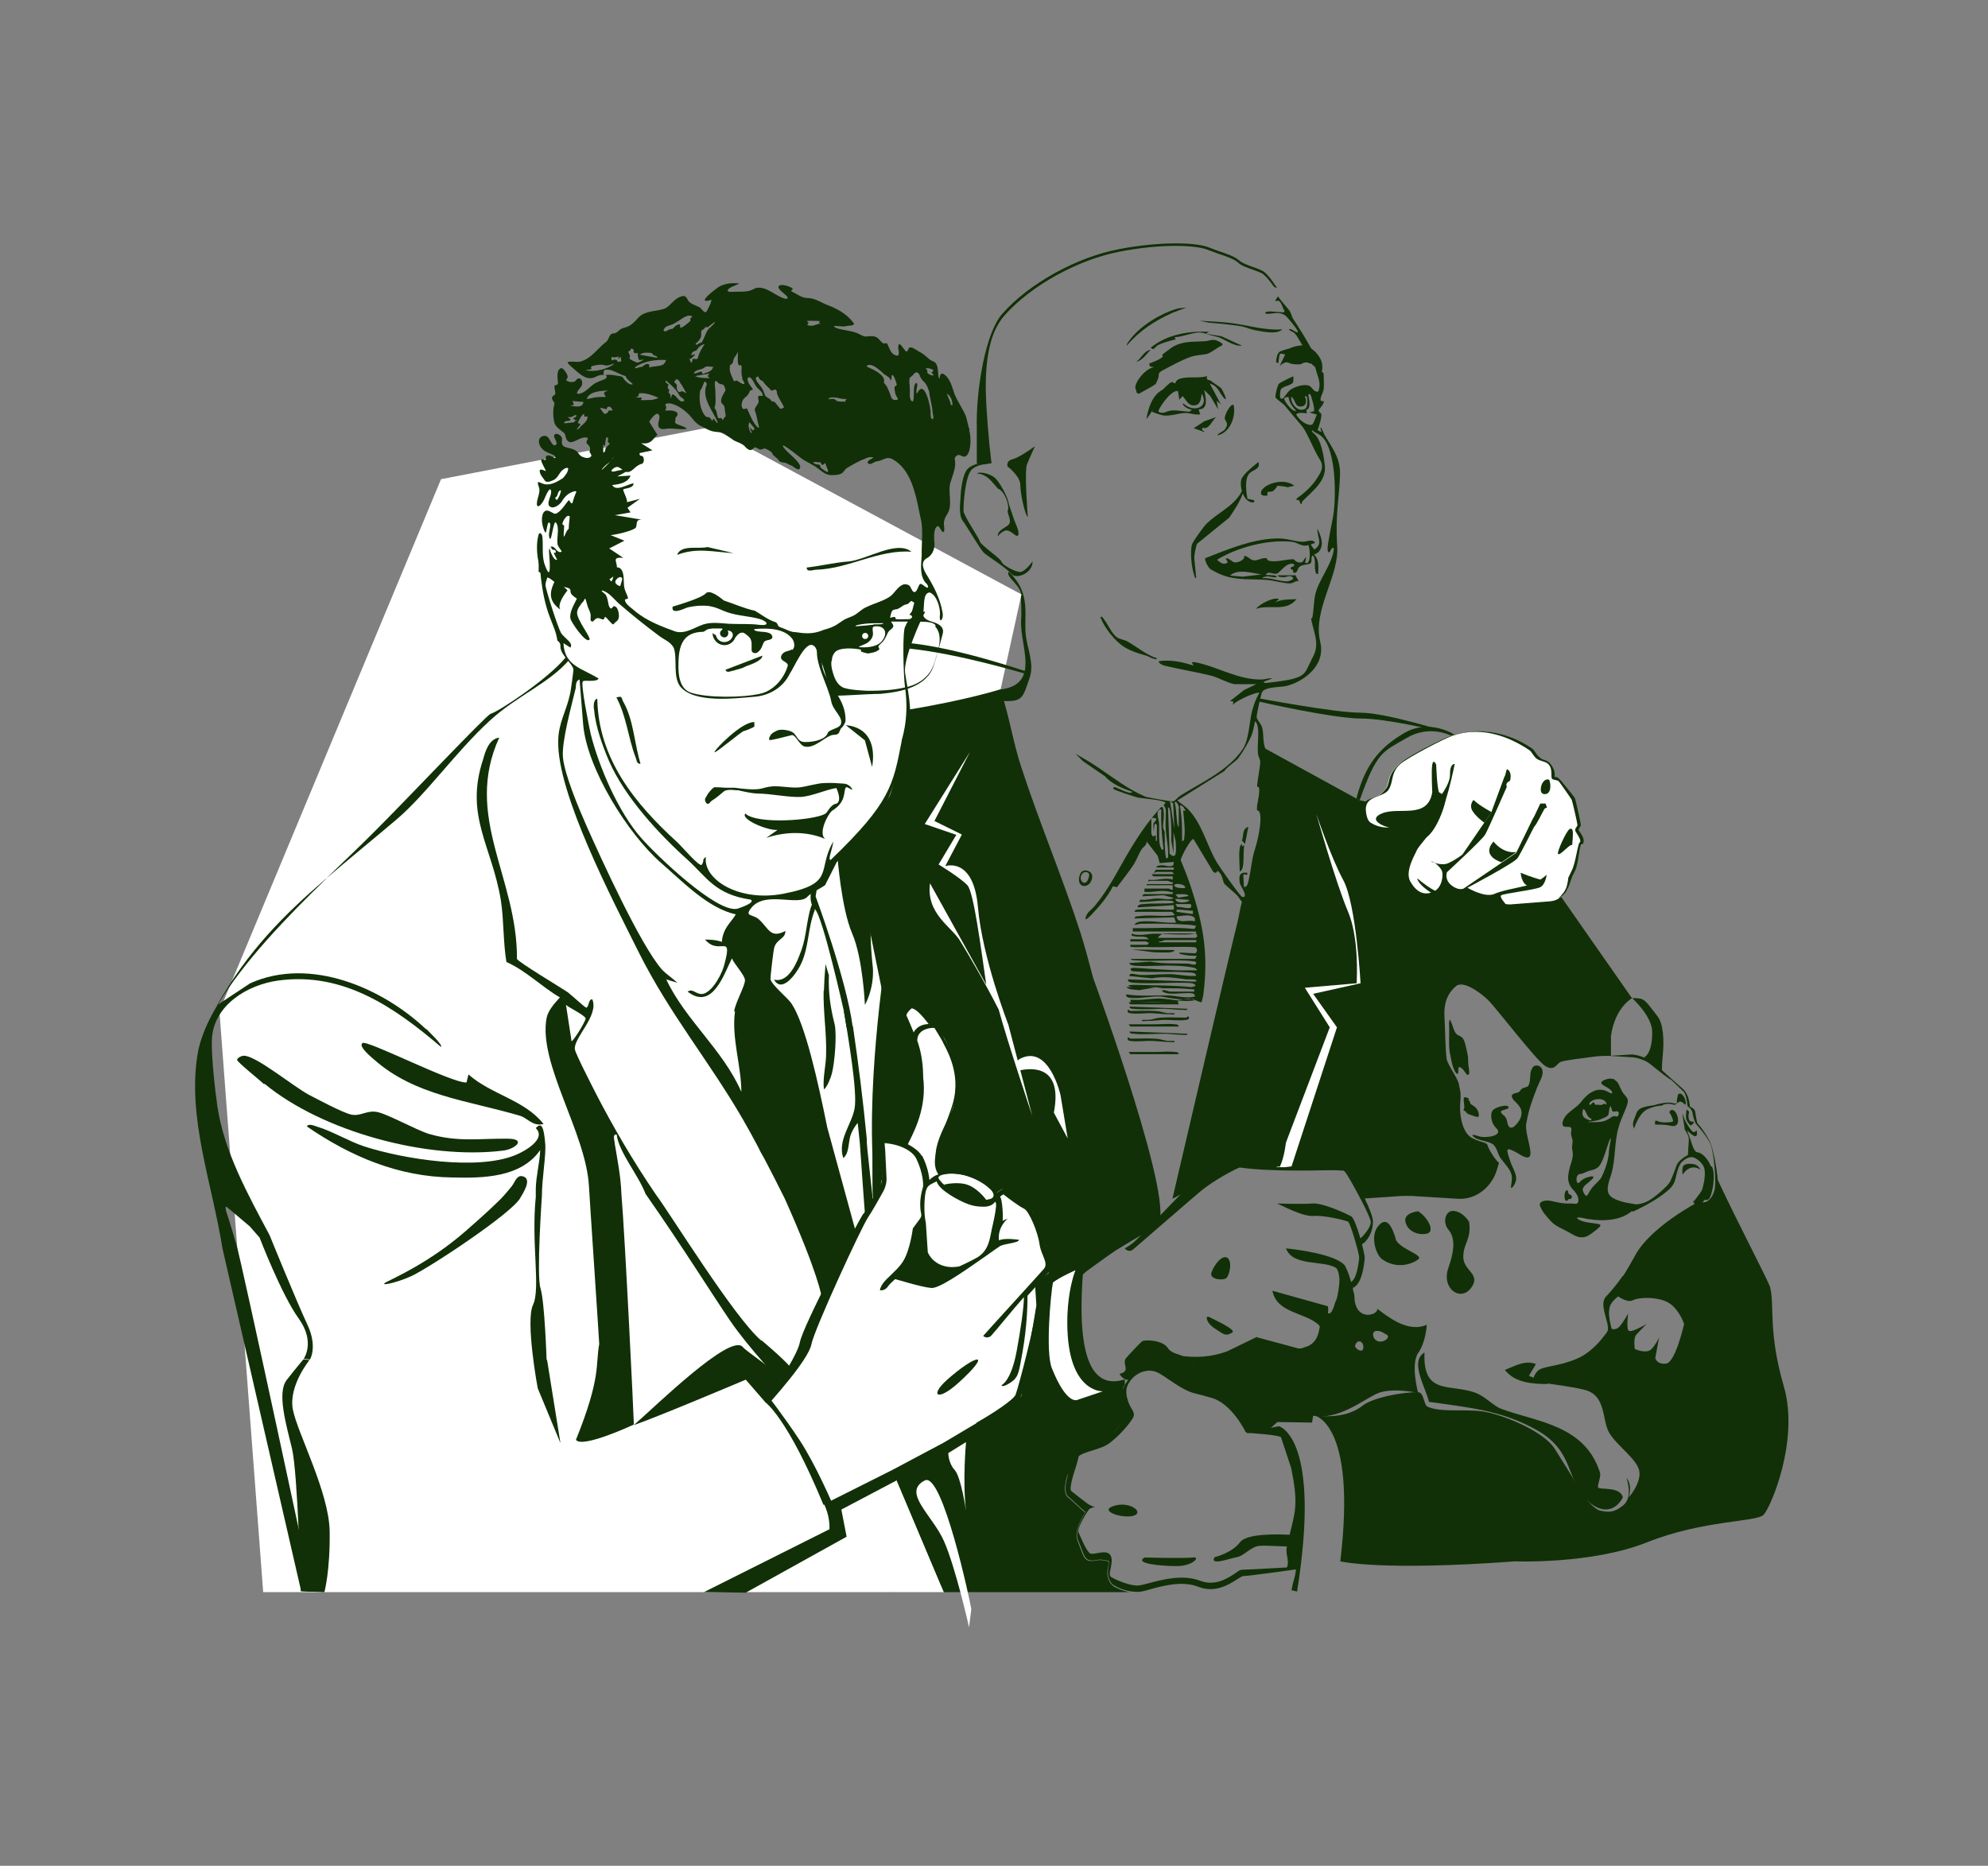<svg viewBox="0 0 717.6 673.6" version="1.1" xmlns="http://www.w3.org/2000/svg" id="Layer_1">
  
  <rect x="0" y="0" width="717.6" height="673.6" fill="#808080" stroke="none"/>
  
  <defs>
    <style>
      .st0 {
        fill: #113007;
      }

      .st1 {
        fill: #fffffe;
      }

      .st2 {
        fill: #fff;
      }
    </style>
  </defs>
  <g>
    <path d="M321.3,574.8c8.7-2.8,21.4,1,37.4-11,6.7-5,8.9-15.7,15.1-20.6,2.7-2.2,8-7.3,13-12.2,1.4-3.8,1.5-5.1,3.1-6.7,2-2.1,5.8-3.6,7.2-3.7,1.2-1.3,2-2,2-2-33.6-15-21-53.6-21-53.6,0,0-23.2,16.1-30.4,18.9s-9.8,14.1-15.6,12.5-24.6,14.5-24.6,14.5l13.8,63.9h0Z" class="st0"></path>
    <path d="M402.7,543.5c5.7-1.4,10.5,2.8,6.2,3.8s-13-2.1-6.2-3.8Z" class="st0"></path>
    <path d="M413.2,562.3s14.5.4,17.4,0,0,3.1-5.8,3.1-15.6-.9-11.6-3.1Z" class="st0"></path>
    <path d="M484.6,466c-.8,0-1.2-.2-1.3-.2l.7-2.1h0s1.2.4,3.6-.8c1.4-.7,2.4-3.5,3-8.4,0-.3,0-.5,0-.6,0-1.4-2.9-11.4-3.9-12.8-1.2-.6-8.8-2.4-12.4-2.1-3.9.4-11.8-3.9-13.3-4.5,0,0,9.6.3,12.5,0,4-.4,12.9,3.9,14.2,4.6,1.8,1,5.1,13.9,4.9,15.1,0,.1,0,.3,0,.5-.3,2.4-1,8.7-4.1,10.2-1.7.8-3,1-3.8,1h0ZM486.8,441.1h0Z" class="st0"></path>
    <path d="M406,500.2c-2.4.7,3.6,12.5,1.5,12.2s-8.8,9.7-10.4,8.2c-1.2-1.2-29.3,5.6-20.6-67.1,6,2,14.4,6.3,14.4,6.3-2.7,35.9,5.9,41.1,15.1,38.2v2.1h0Z" class="st0"></path>
    <path d="M390.9,459.9l-4,.9,28.8-19.7-2.9,4.3s-8.1,4.8-10,6-11.9,8.5-11.9,8.5h0Z" class="st0"></path>
    <path d="M406,450.7h0c.2-.2,2-.9,4.5-3.4,5.9-5.8,16-16.8,19.8-20.1,5.6-4.7,15-7,15.4-7h.1s.1,0,.1,0c.3,0,34.5,1.2,37.7,1,.9,0,1.8.5,2.9,1.6,3.6,3.8,9.1,15.2,9.1,18.2s-1.2,5.6-2.8,7.3c-1,1-1.9,1.2-2.4,1.1l.2-2.2c.2,0,.6-.2.9-.5,1.2-1.2,3.3-3.7,3.3-5.5s-5.9-12.8-8.7-17.3c-1.5-2.5-2.8-1.6-2.8-1.6-3.2.2-24.1.9-35.8-.8-1.1.3-9.5,4.6-14.4,8.8-4.5,3.8-19.2,16.6-24.1,20.8-.9.8-2.1.6-2.9-.3h0Z" class="st0"></path>
    <path d="M577,537.1c.5.8,7.9-.5,8.8,3.5-2.9,5.5-7.9,5.5-12.2,1.7-8.7-7.8-4.9-18-18.7-25.9-12.8-7.3-25.2-8.3-39.1-10.3-1.2-5.3-7.1-14.6-1.6-17.8-.7,15.9,9.6,11,18.8,14.7,3.4,1.4,6,4.5,8.8,5.6,12.8,4.8,30.1,5.7,35.7,22.9.6,1.8-1.1,4.7-.6,5.6h0Z" class="st0"></path>
    <path d="M488.1,465.1c.1-1.5-2-7.6-2.9-8.5-3.5-3.6-15.9-5.4-21-5.9,2.4,6.6,13.3,4.2,18,7,.5.3.9,1.6,1,2l.3,2.1c0,2.4-.6,5.9-1,7.1,0,.2-.4.9-.5,1.2-1,3.4-1.6,4.4-2.7,4h0c.2-.7.2-1.4,0-2.5l-20-5.6c1.6,8.3,12,7.7,16.9,12.5.2.2.2.4.2.5-.3,1.1-.5,6.2-5.5,7.4-.6.2-1.2.6-2.7.4-.2.4-6.1,4-6.4,3.9,2.4,1.7,8.6-1.6,10.5-2.7,2.7-1.7,5.8-6.7,5.3-9-.1-.6-.4-1-.9-1.3.6-1,1.4-1.7,2.1-2.4.3,0,.6.1.8.1,2.1,0,3-3.3,3.6-5.2,0-.3.2-.5.2-.7,0,0,.2-.7.5-1.8l4.4-2.6h0Z" class="st0"></path>
    <path d="M554.4,492.5l-2.5,4.2,7,3c-5.3-.1-11.8-.2-15.7-5.1,3.7-1.5,7.4-3.7,11.3-2.1Z" class="st0"></path>
    <path d="M453.6,482.7l-7.6,3.7h0l-2.9,1.4c-3.1,1.2-8.7,2.7-16,1.8l-2.9-1c-1.1-.4-2.1-1-2.7-2-1.7-2.5-6.8-3-9-2.5-.4,0-5.8,5.9-6.1,6.3-1.5,2.2,2,4.6-2.3,5.6.8,1.4,1.9,2.1,3,2.2s2.4-2.1,3.6-2.8,2.4,0,3.3-.8c1.2-1.1,2.1-2,2.3-2.1,3.3-.8,7.6.3,11.5-.2h0c.1,0,.2,0,.3,0,1.4-.2,7.3-1.2,14.6-2.5,2.8-.4,5.6-1.6,8.4-1.5,5.9,0,15,6.7,18.2-1.3l-15.6-4.2h0Z" class="st0"></path>
    <path d="M461.5,515h-.4c0,0-11,2.3-11,2.3,0,0,11.6.7,12.3,1.6l3.7,11.2c2.5,12.6,1.6,15.2-.6,24-3.7-.2-15.5-.6-17.9,2.7-2.9,3.9-9.2,5.4-9.2,5.4-1.8,3.2,5.2.5,8,0s5.1-3.9,8.3-4.1c2.5-.2,6.9.2,9.8.2,0,.1,0,.2,0,.3-.6,2.4,1.1,5.2,0,7.3-5.4.3-14.3.8-15.7.8s-1.9.6-3.2,1.5c-2.8,1.8-7.1,4.5-12.4,2.5-6.3-2.4-13.7-.4-18.6.9-1.5.4-2.7.7-3.5.8-2.8.3-7.6-1.7-9.8-2.9-.5-.2-.8-.9-.7-1.5,0-.6.2-1.2.3-1.7.4-2,.7-3.9-.2-5-1-1.2-2.7-.9-4.5-.6-1,.2-2,.4-2.5.2-.9-.2-2.3-2.8-4.4-7.7-.5-1.1,1.7-5.3,3.8-8.3,1.3-.9,2.5-.8,2.5-.8-.9,0-2-.6-3-1.2-.9-.7-4.1-3.1-5.9-4.6-.9-.7.9-6.6,1.6-8.5.5-1.7.9-3,1-3.8.1-.8,3.2-1.8,4.9-2.3,1.9-.6,3.9-1.2,5.4-2.1,3.6-2.2,9.1-8.5,9.6-10.3.3-1-.2-1.9-.9-3-1-1.7-2.5-5.5-1.3-8.1,1.8-4.1,7-6.9,11.4-4.4,3.4,1.9,8.1,6,12.7,7.2,2,.5,4,1,6.3,1.7,7.1,2,12,11.8,12,11.9.2.4.5.6.9.6-1.2-2.3-5.5-12.9-12.4-14.9-2.3-.7-4.3-1.2-6.3-1.7-4.7-1.2-8-3.9-11.2-5.7-5.4-3-12.4.6-14.7,5.8-1.8,3.9,0,7.1,1.1,9,.2.3.4.8.5,1-.7,1.4-5.2,6.8-8.5,8.8-1.3.8-3.2,1.4-5,1.9-3.2,1-6,1.8-6.4,4.2,0,.7-.5,2-.9,3.4-1.4,4.5-3,9.6-.8,11.4,1.5,1.2,4.8,4.5,6.2,5.5-1.7,2.5-3.9,7.4-2.8,10,1.8,4.2,2.1,6.9,4.2,7.4.9.2,2.1,0,3.2-.2.8-.2,3.6.3,3.8.5.1.4-.2,2.1-.3,3-.4,2.1.5,4.8,2,5.7,1.3.8,4.5,2.4,8.5,2.4s.6,0,.8,0c.9-.1,2.2-.4,3.8-.9,4.7-1.3,11.8-3.2,17.5-.9,6,2.3,11-.8,13.9-2.7.9-.6,1.9-1.2,2.3-1.2,1.8,0,14.6-1.8,19-2.4-.4,3.6-.9,3.4-1.6,7.5l2,.5c8.7-54.8-5.9-59.4-6.5-59.7h0Z" class="st0"></path>
    <g>
      <g>
        <path d="M582.8,389.9c1.5.7,1.7,2.3,2.6,3.9.8,1.6,2.2,2.3,2.2,3.6,0,1.2-.7,2.7-1.2,3.9-.8,2-1.7,3.9-2.2,5.9-1.5,5.2-1,11.4-2.6,16.8-2.2,6.3-2,8.2,4.2,9.9,1,.3,2.4.5,3.6.7,1.1.1,1.6.5,1.2,1.1-4.3,5.2-11.7,5.3-17.5,4.4-1.1-.2-2.7-.7-3.7-.5-.4.1.2.7,1.3,1.1,1.9.8,4.3.8,6.3,1.2.3.1.6.2.7.4.2.6-2,2.1-3.6,3.3-1,.7-2.1,1.2-3.3,1.1-1.7,0-3.2-1.1-4.7-1.9-2.1-1.2-4.4-2-6.1-3.7-1.8-2-3.4-3.6-4.2-6-.1-.9.7-1.3,1.3-1.5,1.7-.4,2.8,0,4.3.3,2,.5,3.9.7,6,.6.7,0,1.6.4,2.1-.2.9-1.5-.6-3.8-1.8-4.9-2.4-2.7-1.7-5.4-.9-8.5.6-1.8,1.2-3.4.8-5.5-.4-1.3.2-2.7,0-4-.3-.9-.6-1.8-.5-2.7,1-3.6-3.3-.3-3.1-3.3.6-3.5,4.5-4.9,6.5-7.3,2.6-3.5,6.3-6.2,10.3-3.7.9.5,1.6.5.9-.5-.8-1.1-2.4-1.6-3.4-2.4-1-1.1,1-1.7,2.1-2,.8-.2,1.7,0,2.5.2h0s0,0,0,0ZM579.9,398.7c-.4-2.8-5.2-2.1-6.1-.5-.3.5.2,1,.5.5.2-.3.6-.7,1-.7.4.1.2.3.3.5,0,.6.9.2,1.5.4.5,0,1,0,1.2,0,.2-.1.3-.4.7-.4.3,0,.6.2.9.3h0s0,0,0,0ZM573.4,405.1c2.2,0,5,.3,7.1-1,.9-.5,1.6-1.3,2.4-1.1.2,0,.4,0,.6.1.5.1.8-.5.8-1.1,0-1.6-1.7-.2-2.2-.8-.5-.4-.6-2.9-1.1-1.2-.2.8-.2,1.8-.4,2.3-.1.7-1.4,1.2-2.2,1.5-1.3.8-3.7,1-5.1,1.2h0ZM574.5,404c-.6-.3-1.3-.8-1.6-1.5-.4-.7-.6-1.7-1.3-2.1-.3.2-.4,1.2-.4,1.7.1,1.1.8,1.6,1.7,2,.6.2,1.4.7,1.6,0h0c0,0,0,0,0,0ZM581.5,411.1c-.1-.3-.4.2-.7,1-1,2.7-1.7,5.9-3.2,8.4-.8,1.4-2.3,1.8-3.6,2.1-1.2.3-2.3,1-3.2,1.2-.5.1-.7,0-1.1.3-.7.5-.8,2.1-.4,2.8.4.5.8,0,1.1-.3.5-.6,1.6-1.3,2.8-1.6.5-.1,1.4-.5,1.9-.2.2.2,0,.6-.6,1.1-1.2,1.3-3.3,2.2-3.2,3.8.2.8.9,2.1,1.4,2,.5-.2.7-1,1.2-1.7,1.1-2,2.8-3,4.1-4.8,1-2,2.2-5.1,2.5-7.3.2-.8.3-1.7.3-2.6.1-1.1.6-3.6.7-4.4h0s0,0,0,0Z" class="st0"></path>
        <path d="M555,392.2c-1.7,4.4-3.2,8.3-4,13.1-1.3,4.4,5.8,17-3.2,11-4.2-2.2-4.4-2.2-2.6,3.1.7,2.2,2.7,4.9,1.9,7.2-.2.8-.8,1.7-1.3,2.2-.2.1-.3.1-.4,0,0-.8.3-2,.3-2.8.4-3-1.9-5-3.6-7.3-1.4-1.5-1.5-3.8-2.9-5.3-1.4-1.4-4.6-1.4-6.6-2.5-2.6-1.8,0-1.1,1.1-.7,1.5.6,6.6.4,7.1-1.5,0-1.1-1.1-1.6-1.6-2.5-.9-1.4-1.4-4.2-.3-5.4.8-1,5.5-2.5,5.7-.9-.9,1.2-4.6.5-1.8,2.8.8.6,1.1,1.5,1.3,2.5.2,1.4.9,2.4,2.2,1.7,2.1-1.6,4.1-4.9,2.1-7.5-.7-1.3-2.8-2.3-2.7-3.9.6-1.2,2.4-.6,3-1.7.6-1.1,1.7-1.1,2.7-1.5.4-.4.5-.8.7-1.4.4-1.5,0-3.8,1-5.3.8-1.5,3.1-1.1,3.6.6.6,1.9-.8,3.9-1.6,5.8v.2c0,0,0,0,0,0Z" class="st0"></path>
        <path d="M523.3,368c.2.1.5,1,.9,2,.5,1.4.9,3,2,3.7.4.2.8.3,1.2.6.9.6,1.3,1.8,1.6,3,.3,1.4.7,2.8.9,4.3.1,1.5,0,2.7.3,3.9,0,.7.5,2.5-.4,2.6-.8-.3-1.3-1.9-2.2-2.4-1.3-1.2-1.2.2-1.2,1.3,0,1.1-.7.7-1.1,0-1-1.8-1.4-4-1.8-6.1-.6-2.5-.4-5.4-.4-8.5.1-1.2-.3-3.7.3-4.3h0s0,0,0,0Z" class="st0"></path>
        <path d="M530.2,396.7c0,.1-.2.3-.1.4,0,.2.3.3.4.5.2.4.2.4.2.6,0,.4.5.6.8.8,1.3.7,2.3,2,2.3,3.6,0,.9-.5.7-1.2.5-1-.3-2.6-.8-3.1-1.2-.3-.3-.4-.7-.7-.8-.2,0-.4-.1-.5-.3,0-.2.1-.5.2-.7.2-.5,0-.7,0-1.3-.1-1.9-.8-3.5,1.7-2.2h0c0,0,0,0,0,0Z" class="st0"></path>
        <path d="M608.4,398.9c-.3-.1-.7-.7-1.1-.9-.6-.4-1.2-.4-1.7.2-.6,0-.2-1.6-.1-2.1.1-1,.4-1.5,1.3-1.2,1.1.6,2,2.7,1.6,4h0s0,0,0,0Z" class="st0"></path>
        <path d="M566,429.9c0,.2,0,.7.2,1,.4.5,1.3.6,1.2,1.2,0,.3-.2.6-.5.8-.2,0-.4,0-.6,0-.3,0-.3.4-.6.6-.2.1-.5,0-.7-.3-.5-.7-.3-3.9.8-3.4h0c0,0,0,0,0,0Z" class="st0"></path>
      </g>
      <path d="M613.9,435.4c-.4,0-.9-.1-1.4-.3-.7-.2-1.2-.8-1.4-1.6h0s2.7,1,4.2.6c1.6-.4,3-2.1,3.6-4.5.7-2.7-.2-12.5-1.2-15.8-1-3.2-5.7-8.2-5.7-8.3v-.2c-.2,0-.9-2.2-1.1-3.7-.2-1-1.2-1.9-1.6-2.1l-.2-.2v-.3c-.2-2.4-.8-4.3-1.4-4.9-.7-.7-4-3.8-4.4-4.2-1.8-1-3.9-2.8-5.7-4.2-1.1-.9-2.1-1.7-2.7-2.1-1.5-1-4.4-1.9-6-1.9l-8-.5h0l8-.5c1.8,0,4.8,1,6.5,2,.7.4,1.6,1.2,2.8,2.2,1.7,1.4,8.2,7.4,9,8,1.9,1.5,2.6,4.2,2.8,6.6.5.4,1.7.6,1.9,1.9.2,1.2.6,3.7.8,4.1.7.7,4.1,5,5.1,8.2,1.1,3.5,2.9,13.2,2.2,16.1-.7,2.8-2.4,4.8-4.4,5.3-.6.2-1.2.2-1.6.2h0Z" class="st0"></path>
      <path d="M580.2,381.2c-1.9,0-3.8.1-5.7.4-3.8.5-10.3,1.3-11.2,1.8-1.4.6-2.2,3.6-5.6,1.4-3.4-2.2-17.6-20.9-20.6-23.8s-9-7.1-11.5-5-4.5,5.3-4.2,10.9.3,12,.8,15.4c.3,2.1,4.1,7.1,4.4,9.1s.9,2.6.5,6.6.6,11.2,4.5,13c3.8,1.8,5.1,1.3,5.4,2.6s3.1,5.7,4.1,6.2l-.6,2c-1.9,6.9-7.8,11.4-14.3,11l-14.5-.9c-2.5-.2-5.1-.2-7.6,0l-11.5.8-6.2-10-29.1-1.4,2.2-105.8-3.8-45.8,35,19.2s49,11,58.7,14.2c5.9,1.9,8.5,7.2,9.7,11.2s3,7.4,5.2,10.6l24.8,35.5s-6.1,3.2-7.6,13.6v7.2h-1.3,0Z" class="st0"></path>
      <path d="M599.9,386.6c0-1.9.1-3.7.3-5.6.5-5.2.3-11.3-1.9-14.1-2.6-3.3-4.2-5.9-6-6.3s-3.1-.2-3.1-.2c0,0,7.2,6.5,7.2,12.2,0,8.1-2.9,9.1-2.9,9.1l6.4,5.2v-.3h0Z" class="st0"></path>
      <path d="M597.5,404.4s1.2.7,2.7.8,3.5,0,3.7-.4-.9-2.7-1.2-3,.4-1.7,1.6-.8,1.8,3.6,1.2,4.7-1.8.9-3.1.6-4.3-.3-4.8-.3,0-1.5,0-1.5h0Z" class="st0"></path>
      <path d="M608.8,400.6s-.5,2.7,0,3.8,1.5,2,1.5,2c0,0,1.3-.9,1.1-1.3s-1.5.3-1.8-1.2.1-2,.1-2.4-.9-.9-.9-.9h0Z" class="st0"></path>
      <path d="M617.6,421.1c-1.4-3.4-3.6-5-4.9-5.1-1.3,0-2.3-4-2.3-4l-1.4-3.9s2.2,2.3,3.1,2.1c.8-.2.3-2.2.3-2.2,0,0-.7,1.3-1.6.4-.9-.9-2.6-3.5-3.2-5.6s0,1.6,0,1.6c0,0,.5,2.7.5,3.2s1.7,2,1.5,4.2c-.2,2.2-.3,5.2-.3,5.2,0,0-3.6,1.7-4.3,4.2-.5,1.6-1.4,3.7-1.9,4.9-.3.7-.8,1.3-1.3,1.9-1.1,1.1-3.2,3.2-5.9,5-3.9,2.6-7.9,1.7-7.9,1.7l1.3,2.8c8-3.7,11.9-6.8,13.7-8.6.9-.9,1.5-2.1,1.8-3.4.4-1.9,1.2-5,2.2-5.9,1.4-1.4,2.8-2,4-1.8s3.9,2,4.3,4.5-.5,6-.9,7.2c-.5,1.2-2.7,3.7-2.9,4.2-.2.6,3.1,1.1,3.4,0s1,.1,2-.9,2.6-8.1,1.1-11.6h0Z" class="st0"></path>
      <path d="M589.8,407.6s1.7-5.8,5-7.2,4.8-1.1,5.1-1.3,1.9-1.1,4.5-.2l1.3-.7s-.8.4-2.1,0-4.7.2-6.2.7-5.8.3-6.7,3-1.8,3.5-.8,5.7h0Z" class="st0"></path>
      <path d="M613.8,422.3s-.7-1.7-2.4-2-3.7-.2-4,1.1,0,2.8,0,2.7,2.6-4.4,6.4-1.8h0Z" class="st0"></path>
    </g>
    <path d="M515,478.3c-7.2,3.1-14.6-3.5-17.9-5.8.7,1.9-6.5,4.7-8-2.3-.3-1.3,0-2.5-.5-3.7-.3-.8-.2-1.5-.2-1.5l-4.3,1.8-3.3,6.7c-.6,1.2-1.9,1.7-3.1,1.1l-.9-.5-1.1,2,1.3,5-1.7,2.4c-2,2.8-5.2,4.3-8.4,3.8l-10.3-1.4-26.8,6.1-16-3.7s-3.3,7.1,0,6.3,9.7,3.1,13.8,5.6c4.7,2.8,10,3.8,14.4,6.1s8.1,11.1,8.1,11.1l7.3-.7,3.7-3.3,12.5.2.4-2.5c8.9,1.7,17.6-5.4,22.9-7.9s15-.3,15-.3c0,0-2.8-10.3,0-14.4,2.8-4,3.1-10,3.1-10h0ZM491.9,487.3c-.6,1-3.2-.6-2.7-1.7.3-.6.5-1.2,1.2-1.3,1.5-.3,2.1,2,1.5,3ZM497.7,484.3c-2.3-.4-3-4-.5-3.8,1.3,0,2.1.7,3.4,1.4s-.6,2.8-2.9,2.4h0Z" class="st0"></path>
    <path d="M511.9,502.6c-5.4,0-16.2,1.8-20.2,5-6.9,5.4-17.6,3.3-17.6,3.3,0,0,15.8,2,9.7,52.8,0,0,14.5,3.6,63,0,0,0,27.8,1.1,47.8-6.9,20-8,39.5-7.3,42-9.9s13-26.8,7.3-46.4-3.3-28.8-4.9-35.6c-.6-2.4-10.9-21.7-18.9-38.8-.8-1.7,1.6,9.3-7.4,8,0,0-17,8.9-22.5,19.2-5.6,10.3-7.6,11.7-7.6,11.7,0,0,.9,1.2.9,2.6,0,0,3.7,3,6,1.8s10-1.3,13.5,1.4,4.9,7.2,4.9,7.2c0,0-3.1,13.9-6.5,14.3s-3.9-2-3.9-2l1.4-7.6s-.7,2-2.6,4.2-6.2.1-6.2.1c0,0-.6-4,.6-5.2l3.6-3.8s-6,3.7-6.6,2.2,0-6,0-6c0,0-1.5,2.9-3.1,4.7s-3.6.6-3.6.6c0,0-4.7,8-11.7,11s-12.5,2.6-14.3,4.5-1.7,3.8-1.7,3.8c0,0,14.1,1.7,18.8,3,7.9,2.1,6,11,8.9,15.7s10.5,9.7,10.8,14.1c.3,4.4-3.9,9-3.9,9,0,0,1.5-4.4-.8-7,0,0,2.5,6.8-1.1,9.8-3.6,3-5.7,2.5-8.3,2s-6.8-6-8.6-9.4-2.8-4.7-7.8-12.8c-4.2-6.8-19.9-12.9-26.6-13.7s-14.9.5-19.5-1.7c-1.2-.6-1.3-5.1-3.1-5.1h0Z" class="st0"></path>
    <path d="M444.8,481.1c1.7-1-6.8-4.8-8.3-5.6s-1.3,2,2.1,4.2,3.8,2.8,6.2,1.4Z" class="st0"></path>
    <path d="M442.7,453.9c2.4,1.1,1.1,6.5,0,7.5s-6.3.6-5.4-2,3.6-6.2,5.4-5.4h0Z" class="st0"></path>
    <path d="M491.1,354.8s-1.6-28.5-6.2-37-9.8-24.1-9.8-24.1c0,0,7.1,25.1,11.4,35.2,4.1,9.5,3.3,24.2,3.2,26.1l-18.7,1.6,9,14.3-19.2,50.5h2.9c0,0,2.5-.3,2.5-.3l16.4-50.2-8.6-12.1,15.7-3.5h0l1.4-.3h0Z" class="st2"></path>
  </g>
  <g>
    <g>
      <g>
        <path d="M368.5,215c.1,3.9.3,5.8.1,8.9-.6,9,7.2,23.1-7.3,25-7.2.9-6.5-.3-13.5-1.9-3.8,6-7.8,11.8-11,18.1,3.6,2.2,6.5,229,6.5,229,0,0,17.2-12.6,33.1-24.9,2.3-1.8.6-5.2,2.9-7,2.5-1.9,5.1-.4,7.7-2.2,1.3-1,2.8,1.2,4,0,8.2-8.4,24.6-16.5,26.5-17.6,8.1-4.4-22-86.9-22.9-89.3-1.4-5.4-2.9-11-4.6-16.4-6.5-20.1-14.8-39.6-21.3-59.6-2.6-7.8-4-16.1-6.3-24,6.8.2,6.8-1.2,9.3-8.5,1.6-4.7-.6-9.8-1.3-14.4-1.2-7.4,2.4-15.6-6.3-23.8-1.2,1.9,4.4,4.8,4.6,8.6h0Z" class="st0"></path>
        <path d="M467.4,207.4l1.4,2.4c-1.1-.2-1.9.7-2.9.8-1.9.2-6-1-8.3-1.2-5.8-.5-11.5.3-16.9-2-.6-.2-3.6-1.7-3.9-2-.6-.5-2.2-3.2-1.7-3.9,8.2-3.2,16.4-6.7,25.3-7.1,4.1-.2,6.6,1.1,9.8,1.2,1.5,0,3.7-1.2,4.5.4l-1.6.6,1.3,1.8c3.5-2.2.8-4.6,1.2-7.5,1.1,2.6,2.5,5.5.6,8.1-.7.9-2.3,1.3-2.6,1.8-.4.7,0,1.7-.4,2.4-.5.8-3,.4-4.2,1.5-.6.5-.6,1.7-1.3,2-1.2.5-.8-.5-1.1-1-.1-.2-1.2,0-.5-.9.3-.3,1.7-.3.8-1.2-2.6-.7-4.8,3.1-6,3.5-1.3.4-3.3-1.2-4,.5.8,0,1.6,0,2.4.1.4,0,1.6,0,1.5.7-1.1.2-2.2-.3-3.3-.3-.3,0-1.9.2-1.8.7,2.7-.6,7.8,1.9,10.1.8,1-.5,1.5-.8.3-1.5-.9-.3-1.9.3-2.7.3s-2.2-.1-2.2-.7h6.1,0ZM472.3,196.8c-2.5.8-3.7-1-6.1-1.2-8.6-.9-19.6,2-26.9,6.5,1.1,1,2.7,2.2,3.9.8l-.8-1.2c.9-.6,2.2,1.1,3.1,1.3,1.1.3,4-.8,3.6-2.3,1.3,0,2.1,1.4,3.4,1.6s2.9-.9,4.3-.8c.7,0,.6.7.9.8,2.3,1,6.9-.5,9.3-.4.1,0,.7,1.2,2.4,1.2,1.2,0,1.2-1.5,2.1-1.9l-.4,2c2.5,1,1.6-6,1.2-6.3h0ZM455.4,207.4c-3.5-.5-8.5-2.2-11.4.4l4.5.4,6.9-.8h0Z" class="st0"></path>
        <path d="M416.8,138.8c-.2.3-.8.6-1.1.8l-4.7,2.6-.8-.5c.2-.6-.4-1.2-.4-1.6-.1-2.5,4-7.3,6.8-7.5l-1.5-.3-.3-1c1.3-.6,4-1.5,4.9-2.5.2-.2-.4-.6,0-.9.2-.1,3-2.3,3.2-2.4,3.9-2.5,7.6-2,11.8-2.3,1.8,0,2.9-1.1,5.1,0,2.8,1.4,1,1.5,0,2.2-5,3.3-3.4,2.1-8.8,3.1-2.6.5-8.5,3.7-11.1,5.1-2.2,1.1-1.4,1.5-1.8,2.9,0,.1-.9,2.1-1,2.3h0Z" class="st0"></path>
        <path d="M435.7,135.9c-.4,1.7.9,1.1,1.4,1.6,1,.8,3.3,2.2,3.8,2.8.3.3,2.7,5.2,1,3.5s-2.1-4.5-5.2-5.3l4,7.5-1.5-1.3.5,3.1-2.8-4.8-2.2-2.2c.4,2.3,1.8,7-2,7l.5,1.8c-1.8.3-3.6-.5-5.2-.5-2.5,0-5.2,1.2-8,.9-.5,0-4.1-1.2-4.2-1.4,0,0,.5-.7.2-1.3-.2-.5,0-3.2.8-3.8,1.4-1,4.7-5,6-5.5.5-.2,1.2.5,1.4.4.2-.1,0-1.1,1.8-1.7,2.9-.9,6.6,0,9.7-.9h0ZM425.2,141.2c-2.4-.7-7.5,6.8-7,7.5,2,.9,2.7-.3,4.7-.5,1.8-.2,5.5.5,6.4.4.3,0,.9-.6.8-.8-.9.2-3.7-1.5-3-2.2,3.9,3.7,9.5,1.4,6.7-3.5-.3,1.4-.2,3-1.6,4-3,1.1-3.8-1.4-5.3-3.1l-1.2,1.3-.5-3.1h0Z" class="st0"></path>
        <path d="M431.9,208.7c-.8,0-.7-.8-.9-1.3-.9-2.5-1.5-8.4-.7-10.9.4-1.2,4.3-6.6,5.3-7.5,4-3.9,9.1-5.9,12.2-10.8.2-.3.3-1.3,1-.6-1.1,3.4-3.1,6.3-5.1,9.3l-11.6,9.4c-.4.7-1.1,4.5-1,5.3l.7,7.2h0Z" class="st0"></path>
        <path d="M417.6,237.6c0,.7-.8.3-1.2.2-1-.2-1.9-.9-2.7-1.1-2.7-.8-5.2-1.5-7.7-3-3.4-2-7.6-7.3-8.8-11,.8-.2.9.4,1.3.9,1.6,2,2.6,5,4.8,6.6.8.5,2.9.9,3.7,1.4,3.5,2,6.7,4.8,10.7,6.1h0Z" class="st0"></path>
        <path d="M436.5,119.7l-1.2.8,5.6.9,7.4,3.4c-3.4.3-6.4-2.7-9.4-3.3-2.1-.5-2.8-.7-4.6-1.3-2.6-.8-7.5,1.6-10.3,1.5l.4.8c-2,.5-4.6,1.2-6.4,2.1-1,.5-1.6,2.3-2.6.9,5.9-4.8,13.8-6.1,21.2-5.7h0Z" class="st0"></path>
        <path d="M461.7,216.3l-1.4,1.2c2.6-1.3,4.9-1,7.7-1.2-3.8,4.8-9.6,1.8-14.6,3.5,1.2-1.7,6.4-4.4,8.2-3.5h0Z" class="st0"></path>
        <path d="M450.4,180.1l2.3.5c0,.7.2.8-.6.8-3.2-.3-4.6-5.2-4.1-8,.4-2.1,4.5-5.1,6.2-6.6,1,2.5-1.9,2.8-3.2,4.1-1.8,1.9-1.2,6.7-.7,9.2h0Z" class="st0"></path>
        <path d="M428.3,111l-5,1.9c-6.5,2.9-12,6.5-16.6,11.9,0-.8.7-1.5,1.2-2.2,3.7-4.9,10.7-9.2,16.5-11,1.1-.4,2.7-.4,3.9-.6h0Z" class="st0"></path>
        <path d="M462.9,118.9c-2,2-7.2.8-9.9.3-1.6-.3-3.4-1.1-4.9-1.4-3.8-.6-7.8-1-11.7-1.3l-3.4-.7c3.7.2,7.5.4,11.2.8,6.2.8,12.5,2.8,18.7,2.3h0Z" class="st0"></path>
        <path d="M445.3,146.2c.9,4.2-1.3,10.1-5.9,11,.6-1.1,2.2-1.3,2.9-2.4,1.4-2.1,0-2.5-.2-3.7s2.2-5.6,3.1-4.9h0Z" class="st0"></path>
        <path d="M439.1,150.5c-1.7,1.3-2.7,4.9-5.1,3.9-.3,1.4.5.8.8,1.6l-3.9-1.4,3.8-2.5,4.5-1.6h0Z" class="st0"></path>
        <path d="M417.1,365c1.2,0,3,.6,4.3.8.8,0,1.7,0,2.6,0,0,.7-.9.4-1.4.4-2.4,0-4.4-.3-6.7-.4s-5.8.4-7.9,0c-.6,0-1-.3-1-1,.2-.6.9.2,1,.2,2.9,0,6.2-.2,9,0h0Z" class="st0"></path>
        <path d="M425.5,362.6h-17.5l-.6-.8c3.1,0,6.2,0,9.2,0s5-.3,7.5,0c.6,0,1.2,0,1.4.8h0Z" class="st0"></path>
        <path d="M425.5,380.6h-17.5l-.6-.8c3.1,0,6.2,0,9.2,0s5-.3,7.5,0c.6,0,1.2,0,1.4.8h0Z" class="st0"></path>
        <path d="M423.9,343c0,.6-1,.7-1.4.8-1.9.2-3.9,0-5.9,0l-8.1-1,15.3.2h0Z" class="st0"></path>
        <path d="M428.6,364.2c0,.7-.9.4-1.4.4-2.4,0-4.5-.3-6.7-.4-3.6,0-8,.4-11.4,0-.6,0-1.2,0-1.4-.8l20.8.8h0Z" class="st0"></path>
        <path d="M417.1,375c1.2,0,3,.6,4.3.8.8,0,1.7,0,2.6,0,0,.7-.9.4-1.4.4-2.4,0-4.4-.3-6.7-.4s-5.8.4-7.9,0c-.6,0-1-.3-1-1,.2-.6.9.2,1,.2,2.9,0,6.2-.2,9,0h0Z" class="st0"></path>
        <path d="M419.1,367.4c-1.2,0-3,.6-4.3.8-.8,0-1.7,0-2.6,0,0,.7.9.4,1.4.4,2.4,0,4.4-.3,6.7-.4,2.3,0,5.8.4,7.9,0,.6,0,1-.3,1-1-.2-.6-.9.2-1,.2-2.9,0-6.2-.2-9,0h0Z" class="st0"></path>
        <path d="M425.5,370.6h-17.5l-.6-.8c3.1,0,6.2,0,9.2,0s5-.3,7.5,0c.6,0,1.2,0,1.4.8h0Z" class="st0"></path>
        <path d="M428.6,373.2c0,.7-.9.4-1.4.4-2.4,0-4.5-.3-6.7-.4-3.6,0-8,.4-11.4,0-.6,0-1.2,0-1.4-.8l20.8.8h0Z" class="st0"></path>
        <path d="M475.9,207.2c-.9.2-.9-.3-1.1-1.1-.6-2.8.8-4.6-2.1-6.8,3.5,1.2,3.3,4.8,3.1,7.9h0Z" class="st0"></path>
        <path d="M418,356.3l-6.9,1.2c-1.3-.3-3.7,0-4.5-1.2,3.8.2,7.6.4,11.4,0Z" class="st0"></path>
        <path d="M415.3,126.3c-1.4,1.5-3,3.9-5.1,4.3,1.8-1.3,2.7-3.9,5.1-4.3Z" class="st0"></path>
        <path d="M448.4,305.5l.7-.3c-.3,2.3-.1,5.1-.4,7.3,0,.6-.5,2-1.2,2.1,0-2.1-.5-7.5.2-9.2.1-.3.4-.7.6-.6v.7Z" class="st0"></path>
        <path d="M449.5,304.8l-1.2-1.3c.7-2,0-4.2,2.3-5l-1.2,6.3h0Z" class="st0"></path>
      </g>
      <path d="M467.1,175.3c-4.2-3.3-12.6.1-11.9,3,.2.8,1.7.7,2.3.6,0-.5,0-1,0-1.3.8,0,1.8-.2,1.8-.2.9-.4,1.8-2,1.8-2,1.4,0,2.9.3,3.7.5l2.3-.5h0Z" class="st0"></path>
      <path d="M413.8,151.4s.9-7.7,5.2-10.3c4.2-2.6-1.1,3.9-1.1,3.9,0,0-2.8,4.9-4.1,6.3h0Z" class="st0"></path>
      <path d="M357.7,167.2l-3.6.5-1.5-.4s0-12.1,0-12.5c-.4-13.8,3.1-34.6,9.1-41.4,9.9-11.3,27.3-20.6,42-23.4,14.8-2.9,27.8-2.5,32.3-.8,1.3.5,2.7,1,4,1.5,3.1,1,5.9,2,7.4,3.4,1,.9,3,1.6,4.9,2.3,1.7.6,3.4,1.2,4.3,2,1.9,1.6,4.3,5.5,4.4,5.6l-1.1-.4s-2-3-3.8-4.5c-.8-.7-2.4-1.2-4-1.8-2-.7-4.1-1.4-5.2-2.5-1.3-1.2-4.1-2.2-7.1-3.2-1.3-.5-2.7-1-4.1-1.5-4.1-1.6-16.6-2.2-31.8.8-14.4,2.8-31.7,12-41.4,23.1-5.8,6.6-7.2,18-6.5,31.5.2,3.9.8,11.5,1.1,14.6l.8,7.2h0Z" class="st0"></path>
      <path d="M360.1,193.7s2.1-2.8,3.9-2.1,3.2,2.8,3.6,1.4-1.4-4.7-1.7-5.8-1.8-5.1-2-6.3-2.9-6.8-4.8-8.4-5.3-2.2-6.3-1.7,2-.8,5.5,3.4,1.4,1.2,3.3,3.2,2.7,5.8,2.2,6.8,1.9,4.1,0,5.5-3.9,2-3.6,4.2h0Z" class="st0"></path>
      <path d="M372.6,202.8s-2.7,3.9-4.6,3.7-6.3-2.6-6.5-3.7-7.5-6-7.8-7.3-5.8-9.2-5.9-11,.5-13.1,3.2-15.2,5.4-1.5,6.8-2.2-7.1-.4-9,2.8-2.1,9.6-2.1,10.2-.8,5.8.8,7.9c1.6,2.1,6.4,10.5,7.8,11.7s7.9,5.3,9.8,7.5,7.9-.5,7.6-4.6h0Z" class="st0"></path>
      <path d="M363.7,168.4s4.6,3.5,4.6,6.7,1.7,10.8,2.7,11.6c0,0-1.3-16.4-.3-19s2.9-6.6,2.9-6.6c0,0-5.6,4.1-8.1,4.7s-1.8,2.6-1.8,2.6Z" class="st0"></path>
      <path d="M476.3,129c-2.3-3.7-5.4-4.5-6.7-4.3-.9.1-2.8.4-4.1,1.1,0,0-2.5.6-3.6,1.2-.3.2-.5.5-.7.9-.5,1.1-.6,2.8-.6,2.8l.8.5s.3-2.4.5-3.2c.1-.5,1.2-.3,2,0-.9,1.8-2,4.2-2,4.2,0,0,1.8-2,3.3-1.2s4.4.5,4.4.5c0,0,1.8-1.5,4,0s2.7,5.1,2.7,5.1c0,0,2.3-4,0-7.6h0Z" class="st0"></path>
    </g>
    <path d="M425.3,361c1.3,0,3-.5,4.7-.3,1.4.2,2.4.9,3.7,1.2.2-1,.6-2,.7-3.1,1.8-14.4,0-24.6-4.4-38.2-1.1-3.4-2.4-6.7-3.8-10,0-1.2,3.7-7.9,4.6-7.7l7.1,11.8c1.7,1.3,1-.9,2,0,1.5,1.4,1.5,3.6,2,4.3.3.5,3.9,3.4,4.7,4.3.6.7,1.1,1.6,1.7,2.3-.7,2.4-1,4.9-1.6,7.3-3.2,12.7-23.5,99.9-23.5,99.9l22.1-11.6h16.7c6.1-13.5-.7-44.2,0-46.3.8-2.7,1.6-5.4,2.4-8.1,1.8-6.1,3.6-12.2,5.2-18.4.9-3.5,1.7-6.9,2.4-10.4.3-1.4.5-2.8.8-4.2,0,0,0-.2,0-.3.3-3.2.6-6.3.6-9.5,0-1.6,0-3.2-.1-4.7-1.7-5.9-.2-2.7,0,0h0c0,.4.2.7.3,1.1-.3-.9-.4-3.3-.8-5.3,0-.1-.1-.2-.2-.4-.3-.5-.6-1.1-.9-1.6-.7-1.2-1.5-2.4-2.4-3.6-5.5-7.5-4.7-17.1-.6-25-5.5-4.1-10.2-9-12.1-14.6-.8-2.2-.4-5-1-7.2-.4-1.5-1.9-2.7-2-3.9,0-.8,1.6-8.4,2-9,1.1-1.7,5.7-1.7,8-2,5.5-1,12-5.5,13.1-11.3.6-3.4-.4-4.8-.6-7.7-.8-10.7,7.2-21.5,6.6-31.4-.8-11.6.8-18.2,1-25.9.2-6.2-2.8-9.7-5.6-14.5-.2-.3-1.2-3.1-1.5-2.6l.4,1.6-1.4-.7c.4-1,1.7-5,1.3-5.9-.2-.4-1-.7-.9-1.3,0-.3,1.8-2,1.9-3.2l-1.2-.2c-.2-1.5.9-2.7,1.1-4.2.2-1.6,0-3.4,0-5.1.1-1.4-.8-.8-1.2-1.3-.4-.6-.5-1.6-1.2-2.8-.7-1.2-.7-2.5-1.2-3.6-2-4.2-4.7-8.4-7.3-12.4-.7-1-.8-2.3-1.5-3.2-.6-.9-4-4.6-4-5.1.3-.4-.9.8-1.1,1.8,2.2-1.1,2.3,1.9,3.4,3.5-.5.8-.6.4-1.2.4-1.6,0-3.3-.4-4.9-.2-.6,0-1.2.3-.6.8,2.6.1,4.4-1,6.8.5.8.5,4.3,4.8,4.6,5.7.5,1.6-2.4-1.3-3.1-.6.3.7,1.2.7,2,1.4,1.2,1.2,2.2,3.8,3.5,5.2,0,1.8-3,0-2.7,1.7h3.5s1.2,3.3,1.2,3.3c-1,.8-.3.8.2.6.6-.2.9,1.3,1.7,1,.6,3.7,2.4,5.5,1.2,9.2-1.7.6-2.2-1.7-3.5-2.1-1.9-.6-5.1.4-6.7,1.6-.9.7-2.3,2.8-2.4,2.9-1.8,1.1-1.2-1.7-1.1-2.7.2-1.6,3.7-1.6,4.6-3,0-.3.2-2.2,0-2.1-.2,0-5.1,2.3-5.3,2.8-.5,1-1.2,3.7-1.1,4.7,0,.5,2.8,2.3,3.5,3.2,1.6,2,4.8,5.7,6.2,7.4,1.7,2.1,4.3,8.8,6.2,11.7,1.3,1.9,1.1,3.7,0,5.5-1.4,2.4-3.2,5.2-8.3,8.8v.6c1.5-.8,1,2,1.9,1.2,0,0,0-.7.4-1,3.5-3.6,8.6-7.2,7.9-12.8-.4-3.6-1.3-9.2-3.8-11.4-.4-.4-1-.6-.8-1.3,1.8,1.5,2.2,1,3.7,2.5,5,4.9,5,21.4,4,28-.5,3.1-1.7,8.3-2.1,11.9,0,.5,0,1.7.5,1.7.6,0,.9-2.3,1.8-1.4-.6,5.9-5.6,11.2-6.8,16.9-.5,2.5-.5,5.8-1,8-.2,1-.8-.9-.1,2.1,1,4.2,2.6,7.8.4,12-2.9,5.6-2.4,6.8-7.7,8.2-1.5.4-6.5,1.1-8.7,1.3-.4,0-1.5.3-1.4-.4l3.1-1.2c-1.3-.2-2.5.4-3.7.4-8.5.3-16-4.6-24.1-6.2-.4,0-.8-.1-1.3,0l.6,1.2c-4-1.3-8.2-2.2-12.4-1.6-.7.5,1.3,1.4,1.5,1.5,5.6,1.4,11.9,2.4,17.5,3.8,2,.5,6.7,3,8.4,3h7.7l-4.4,2.1-5.1,4,1.2.2-.2,1.2c.9-1.4,8.7-5,9.6-4.3-1.2,1.8-2,4.2-2.6,6.3-1.1,4.2-1.1,10.4-3.4,13.9-5,7.6-14.9,12.1-22.5,16.8-.8.5-1.9,1.9-2.6,2.1-.5.2-9.4-1.4-10.1-1.7-6.2-2.6-11.5-6.8-17-10.5-2.6-1.8-5.5-3.4-8.2-5l2.7,2.7,8,5.5c2.3,2.7,6.4,4.4,9.7,5.5,0,.7-.9.4-1.3.3-1.7-.4-3.4-1.4-4.8-1.9-.5-.1-.8.1-.6.6.3.5,7.8,2.9,9,3.2,1.2.2,9.9.9,9.8,1.9,0,.1-.6.4-.6.8,0,.2.6.8.7,1.6.1,2.3-.2,4.8,0,7.1.2,3.5,1.1,6.9.8,10.4-1,0-.7,0-.8-.6-.5-2.7-.3-5.9-.4-8.6,0-.7-.6-1.4-.6-2,0-1.7.5-3.8.2-5.8,0-.4-.2-1.8-.9-1.4-4.3,4.7-7.8,9.7-11.1,15.2-4.4,7.3-7.2,13.6-12.7,20.3-1.2,1.5-3.4,2.7-3.5,4.9.4.4,2-1.4,2.4-1.8,2.7-2.8,5.8-6.5,7.5-10l1.5.3c2-2.7,4.2-5.4,6.1-8.3,1-1.6,1.7-3.7,2.8-5.4.6-.9,1.9-1.4,1.8-2.8l4,5.2.7,2.6,5.1-.4-.2,1.2c-1.4.8-2.6,0-3.9,0s-2.2.2-2.2.8h6.3v.8h-6.5l-.6,1c0,.5.5-.2.6-.2h5.9c0,0,.6.5.6.8h-7.9c0,.3.5.8.6.8h6.9v1.2c-2.7-1-5.7.5-8.7,0-.2,1.4.2.4.6.4h6.3c.3,0,1.2.7,1.8.4v.8h-9.4v.4h9.4v1.6c-.6.2-1.2-.4-1.4-.4h-8.8v1.2c3.2.3,6.1-.9,9.3,0,.7.2,1.1-.3.9.8h-10.4c0,0-.6.5-.6.8l7.7-.4,3.7,1c-1.6,1-4.1.1-6.1.2-1.9,0-3.9.7-5.9.4l-.6.8c3.7.2,7.5-.8,11.2-.4.6,0,1.2,0,1.4.8-3.6.4-7.1,0-10.8.4-.6,0-2.5.1-2.2,1.2l13-.8v1.6c-4.1.2-8.8-.5-12.8,0-.6,0-1.2,0-1.4.8h13.6l1,1.2c-4.4.7-8.9-.3-13.2.4-.6,0-1.2,0-1.4.8l14.3-.4.7,1.9c-4.1.3-8.3-.8-12.4-.4-.8,0-2.2.3-2.6,1.2.9,0,1.6-.4,2.5-.4,5.6-.1,11.8,0,17.3.4.9,0,1.7.3,2.5.4l-.7,1.1c-7.3-.8-14.7-.2-22.2-.3v1.2h22.8c0,1,0,.7-.6.8-3.6.7-10.1,0-14.2,0-2.8,0-5.6,1-8.4,0-.2,1,.2.7.8.9,1.9.5,4.2-.4,5.4,1.1h-6.7v.8h5.7c.1,0,.6.5,1,.4.1.2-.5.8-.6.8h-6.1c0,.9-.1.7.6.8,1.4.2,3.2,0,4.7,0,3.7.2,5.9,0,9.4,0,1.3,0,8.3-.2,8.9.2.7.5.6,1.9-.3,2.1l-5.6-.3c0,.6.7.6,1.1.7,1.6.4,3.5.5,5.2.5l-.6,1.1h-23.3c.5.6,1,.4,1.7.5,6.4.6,15.1-.5,21.2.4.3,0,.6.1.8.4,0,1.5-2.1.4-3.1.4-4.5-.1-9,.1-13.4-.7l-7.6.5c-.2.8,1.7.9,2.2,1,4.7.3,10.1-.3,14.9,0,1.5,0,4.3.3,5.7.6.6.1,1.4.3,1.6,1-2.6,0-5.1.1-7.7,0-4.5-.2-9.2-.5-13.7-.8-.5,0-2.8-.4-2.6.6.5.7,1.1.6,1.7.6,6.2.5,13.1-.1,19.3.4.6,0,2.9.1,2.6,1.2-3.2.3-6.6-.6-9.7-.6-3.5,0-7.1.4-10.6.3-.9,0-3.9-1.2-3.7.4l8,.8c4.6-.8,8.2-.2,12.6.4.3,0,4.7-.2,3.3.8l-24.4-.8c-.3,1,1.1,1.1,1.8,1.2,5.3.4,11.6,0,16.9,0s4.8.4,5.1.5c.2,0,.8.5.4.7l-1.2.4c-6.5-.7-13.2-.6-19.6-.8-1.1,0-2.3-.1-3.4.2,2.8,2,6.7.5,9.6.6,1.1,0,2.1.4,3.1.4,3.6,0,7,0,10.6.4.7,0,.6-.2.6.8h-8.8c-.5,0-2-.8-2.9-.4.2.7,2,1.1,2.6,1.1,2.3.3,6.8-.5,8.6,0,.5.2.8.6.7,1.1-3.2.8-6.5-.3-9.6-.4-5.1-.1-10.1.4-15.2-.4-.1.8.3,1,1,1.2,3.3.6,8.3-.7,11.8-.4,3.7.7,6.7,1.2,10.5,1,.6,0,.9-.5,1.5.3-4.2.9-8.7-.5-12.8-.6-3.2,0-7,.8-10.4.4-.1.7,0,.9.7,1,2.1.2,5.7-.2,8.1-.2,2.8,0,5.4.2,8.3.3h0ZM466.1,143.2c1.8,1.3,1.1,4,3.9,3.5,1.7-.3,1.7-2.3,1-3.5,1.2-1.2,1.1,3.3.4,4.2-2.7,1.9-5.6-1.6-5.3-4.2h0ZM463.6,144.2c-.3-.8,1.1-.8,1.5-.9.3,2,1.4,3.6,2.8,5.1-1.5.3-3.9-3.1-4.3-4.2ZM473.2,153.4c-2.2,0-4.3-2-5.3-3.7.6-1.2,3.6-.3,3.9-.6l-.3-1.1c1.8-.5,1.1-3.5.8-5.1-.1-.8.5-.7.7-.5.2.2,1.9,5.7,1.2,6.1l-1.6.4,2.8.8c-.6.8-1.2,3.7-2.1,3.7h0ZM417.6,303.6h-.4v-2l-1.2.4c.1-.4-.4-.8-.4-1v-5.7c3.4-.2.9,1.6.8,1.8-.2.9.1,2.3,0,3.3l.4-3.1c.2,0,.8.5.8.6v5.7h0ZM419,306c-.9-1.7-.5-6.2-.6-8.5,0-1.6-1.7-5.1.8-5.3-.2,4.9.2,9.7.8,14.5-1,.2-.7-.2-1-.8h0ZM429,323.5l-3.7.6-1-1.2c.8,0,4.7-.4,4.7.6h0ZM429.4,324.9c-.6,1.2-5.2,1.4-5.1-.4l5.1.4ZM427.5,302.3c0,.6,0,1.2-.8,1.4,0-4.3,0-8.5-.8-12.8,0-.4.9.2,1.1.3.3.3.8,1.1.9,1.6l-.8-.2c.2,3.1.8,6.6.4,9.7h0ZM442,278.3c1-1.5,4.2-3.5,5-4.6,1.5-2,4.1-6.3,4.9-8.6.5-1.4.8-3.2,1.1-4.6.8.3,1,1.8,1.1,2.6.3,2.9-.3,6.2,0,9,.1,1.2.8,1.9.8,3.1,0,1.4-1.3,8.4-1.1,8.8,0,0,.6,0,.7.6.3,2.2-.8,5.3-.8,7.5,0,.7.7.5.9,1,1.2,2.8-.7,10.7-1.7,13.8-.5,1.5-.4,1.5-.8,3.2-.4,2.1-1.2,7.8-1.8,9.2-.2.5-.6,1-1.3.9l-.2-4.3c.5-.8,1.7.8,1.4-.8-3-.4-3.1,1.5-2.6,4,.2.7,3.3,5.2.8,4.7-.8-.2-8.3-11-9.2-12.5-3.7-6.3-5.3-14.1-10.5-19.3-1-1-2.6-2-3.7-3l16.9-10.6ZM425.5,291.6v6.9c-.6-.2-.6-2-.7-2.6-.3-2.1-.2-4.2-.8-6.2.8-.9,1.6,1.7,1.6,2h0ZM423.5,290.1l.4,9.2-1.6-10.2,1.2,1h0ZM422.2,308.4l-.6-16.9c.6,0,.7,1,.8,1.4.4,3.5.5,7.1.4,10.6l.8,4.5v-7.5l.8,3.3c0,1.8.8,7.2-2.1,4.5h0ZM423.9,319.6c0-.9,4.2-.5,3.9,1-.8.1-3.9.1-3.9-1ZM424.3,326.4h5.5c1.2,2.8-3.3.7-4.8,1.1l-.7-1.1h0ZM425.3,328.4c1.7,0,3.6.4,5.3.4v1.2l-5.9-.8c0-.7-.2-.8.6-.8h0ZM424.7,330.8c2.2,0,4.8-1,6.6.6v1.3c-2.1-1-6.4,1.3-6.6-2ZM431.8,340.2h-13.4v-.4c.7.3,1.8-.4,2.2-.4h11.2v.8h0ZM431.6,338.6h-13.6c0-.6,1.8-1.6,2.2-1.6h11.6l.4,1-.6.6h0Z" class="st0"></path>
  </g>
  <polygon points="256.5 154.2 368.7 214.6 355.1 276.6 360.3 309 352.7 319.1 356.4 335.8 373.8 420.2 378.5 459.6 373.6 463.6 374.1 471.3 368.6 504.2 340.7 520.8 322.1 530.7 340.7 574.8 95 574.8 79.2 365 159.2 173 256.5 154.2" class="st2"></polygon>
  <path d="M392.6,314.4c-1.3-.4-2.4,0-2.9,1.7s-.2,3.3,1.1,3.7,2.8-.6,3.3-2.3-.2-2.7-1.5-3.1h0ZM391.1,318.6c-.8-.2-1.2-1.3-.9-2.3s1.2-1.7,2.1-1.4,1,.8.7,1.9-.9,2.1-1.8,1.9h0Z" class="st0"></path>
  <path d="M530.3,441.1c.9,6.5-2.1,7.6-2.1,12.7s6.6,6.1,2.8,11.2-10.8.2-8.2-7.2,2.2-11.3,0-13.9-1.1-7.2,2.2-6.7,5.2,3.8,5.2,3.8h0Z" class="st0"></path>
  <path d="M511.9,437.3c3.3,2,6.4,7.4,3.1,8.1s-7-1-7.7-4.3,4.6-3.8,4.6-3.8Z" class="st0"></path>
  <path d="M503.7,447.2c1.2,3.8,10.5,5.8,8.2,7.5s-7.6,3.6-12.9,0c-2.2-1.4-4.7-8.4-1.4-12.2s5.1,1.2,6.2,4.7h0Z" class="st0"></path>
  <path d="M585.8,460.6s-2.9,4.2-5.9,7.3c-2.1,2.1-.9,5.2.3,9.9.5,2.1.2,3.7-1.5,7.7l3.5-4.4s-2.6-7.1-.7-10.3,7.6-5.9,7.6-5.9l-3.4-4.4h0Z" class="st0"></path>
  <path d="M380.1,462.9c-.8,3.9-2.8,25.3-.4,31.1,5.4,13.5,9.2,11.4,9.2,11.4l9.2-3.1s-13.7.8-12.8-27.4c.3-8.4,2.1-14.3,2.9-16.3,0,0-5.5,2.4-8.1,4.4h0Z" class="st2"></path>
  <g>
    <path d="M294.4,323.6s11.1,29.8,13.4,47.1c2.4,17.3-2.3-.2-2.3-.2l-.9-5.5s-7.6-34.1-10.4-36.7-1.1-7.9-1.1-7.9l1.7.8-.4,2.5" class="st0"></path>
    <g>
      <g>
        <path d="M274.8,484c-9.7-8.2-33.1-46.2-38.1-52.8-8.1-11.9-15.3-24.2-21.6-36.4-1.3-2.6-7.4-14.4-7.6-16-.5-4.1,8.8-12.2,6.3-18-1.5-.2-1.1,2.8-2.2,3-.4,0-5.6-4.8-6.7-5.6-2.7-1.8-17.7-10.8-18.3-12,.2-29.4-19.4-51.4-6.4-79.9-3.7.5-5,4.9-5.8,7.8-6.8,20.5,3.2,31.3,6.4,51,1.1,7.1.8,15.1,2,22.2,7.3,3.3,12.5,8.8,19.3,12.8-1.9,2.1-4.2,4.6-4.8,7.4-3.1,16.5,14.3,41.5,15.3,60.9,0,.9,3.7,55.9,3.7,56.8-1.4,7.5.8,11.8-8.4,34.6,2.1,3.3,20.9-5.5,20.9-5.5,0-2.2-3.2-68.1-4.5-83.3-.2-6.1-1.4-12.1-2.4-18.1,0-1.1-1-3.5.7-3.3.7,6.3,7.9,14.7,10.4,21.4,13.7,19.6,23.4,35.3,30.4,45.6s18.9,22.7,18.9,22.7l3.4-5.2s-1.1-2-10.8-10.2h0ZM206.3,375.8l-2-13c1.4,1.2,6.8,3.7,7.1,4.9,0,.9-3.8,7.3-5.1,8.3v-.2h0Z" class="st0"></path>
        <path d="M197.3,490.8s-.7-21-2.2-25.7.5-33.2.5-33.2c0-6.5,1.6-15,1.2-19.1-.5-6.1-1.4-7.8-3.4-5.5,4,3.9-4.1,8.4-7.3,9.7-13.8,5.7-40.3,1.5-54.6-3.1-5.5-1.8-11.5-5.5-17.2-7.2-.9-.3-3.1-1.2-3.5,0,15.7,10.8,33.1,18.2,52.5,18.4,11.3.3,24.8,0,31.7-9.9-.2,4.7-1.5,9.3-1.6,14,0,1,0,1.9,0,2.9-1.7,16.9,1.8,33.1-1,39-2.8,5.9,1.7,30.1,1.7,30.1l8.2,19.8-4.8-29.9h0Z" class="st0"></path>
        <path d="M297.3,357.7c-.2,7.2,1.1,15.4.9,22.7,0,4.3-1.3,8.6-.8,12.9,1.2-.8,2.6-4.5,2.9-5.8,1-4,1.8-13.7,1-17.6-1.7-6.7-2.3-11.7-2.1-17.8-.4-1.4-.9-2.8-1.2-4.1-.3,3.2-.5,6.5-.6,9.8h0Z" class="st0"></path>
        <path d="M288.5,345.1c-1.5,3.9-4.4,9.7-9.1,8.6,3,5.2,8.3-2.6,9.7-5.6,3-6.3,2.4-12.9,5-19.5v-.3c.1-1.5.2-3.1.3-4.7-.8,1.7-1.6,3.3-2.1,5.3-1.5,6.1-1.3,10.3-3.8,16.2h0Z" class="st0"></path>
        <path d="M204.8,213.1c-.4-.4-.9-.9-1.3-1.3,0,0-.1-.1-.1-.2,0,0-.2-.1-.4-.2-.6-.4-1.3-.8-1.9-1.2-.3-.2-.5-.3-.8-.5-1.6,3.3-2.9,7,2,10.4-1.1-1.4.6-4.6,2.6-7h0Z" class="st0"></path>
        <path d="M210.5,217c-.8-.2-1.6-.5-2.2-1-1.2,2.5-2.8,5-2.4,7.3,0,.9,5.6,9.3,6.9,7.6.5-.8-4.4-6.9-4.5-9.6,0-1.7,1.3-2.8,2.2-4.3h0Z" class="st0"></path>
        <path d="M304.6,365c.2,1.2.4,2.3.6,3.4,1.1,7.3,4.3,25.5,3.3,31.7-1,5.8-6.3,11.5-4.1,18,2.3-1.8,1.7-6.1,2.8-8.7.6-1.5,1.4-2.8,2.4-4,.3,2.4.5,5,.8,7.6,0,.2,1.8,25.8,1.9,26.1.5-.5,2.3-4.1,2.8-4.5.3-.3-2.6-22.8-2.2-23.2-1.3-13.6-3-27.2-5-40.7-1.2-1.9-2.2-3.8-3.2-5.7h0Z" class="st0"></path>
        <path d="M95.4,391.1v.4h0c-1.2-1.2-9.7-8-9.8-8.8s1.9-1.8,3-1.5c4.7.7,17.3,11,22.8,14,3.3,1.7,12.2,6.5,15.4,7.2,3.2.7,5.4-1.5,9-1,3.6.5,14.2,6.5,19.1,8,10.4,3,18.1,1.6,28.2,1.7,7.2,0,2.9,3.8-1.5,4.3-27.3,3.4-65.2-6.8-86.2-24.2h0Z" class="st0"></path>
        <path d="M298,233.4c0,0,.1-.1.2-.2-.4-.6-.8-1.2-1.1-1.8,0-.2-.1-.3-.2-.5-.9,1-1.5,1.8-1.6,2.2-2,5,3.7,14.5,4.7,19.9.6,3.8,4.9,6,3.3,9,.6.7,0,0,.5.8,1.1-1.2,1.4-2.4,1.4-2.4.4-11.4-12.7-15.7-7.2-27Z" class="st0"></path>
        <path d="M130.8,376.6c1.3-1.5,32.4,14.6,37.6,14.2l.7-2.9c8.2,7.3,20.3,9.2,27.1,17.9-4,1-5.9-2.3-8.6-3-18.6-5.5-37.9-7.2-52.6-20.3-.8-.7-5.5-4.5-4.3-5.8h.2Z" class="st0"></path>
        <path d="M291.2,204.9h0c5.3-.6,9.8-1.8,15.2-2.2,6.6-.7,17.3-7.8,22.6-3.5-11.9-.9-22.4,6.1-34.4,6.5-1.1,0-3.4,1-3.4-.7v-.2h0Z" class="st0"></path>
        <path d="M305.3,261.8h0c8.6.8,10.8,7.6,9.5,15.1l-2.6-9.6-6.9-5.5h0Z" class="st0"></path>
        <path d="M222.5,251.8h0c2.3-.7,1.7.2,2.5,1.6,3.7,6.4,4,15.2,6.2,22.3-1.5.3-1.4-1.7-1.9-2.6-2.6-7-3.2-14.7-6.9-21.5v.2h0Z" class="st0"></path>
        <path d="M275.2,236.7c-.1,1.9-4.2,3.2-5.8,3.8-2.2,1.1-2.4.9-4.6,1.6-.9.1-2.5,1.1-2.9-.3l13.3-5.1Z" class="st0"></path>
        <path d="M244.5,200.1h0c1.6-3.5,7.6-1.8,10.9-2.6l9.4,2.2c-7.1-.4-13.3-2.1-20.3.6v-.2h0Z" class="st0"></path>
      </g>
      <path d="M304.4,282.9c-2.9-.2-3.8-.3-6.7-.2-2.6,0-6.9,1.4-9.5,1.6-3.1.2-6.4-.6-9.4-.4-4.6.4-3.1,1.9-13.7.5-.8,0-1.6,0-2.2,0h0c-.3,0-.6,0-.9,0-1.4-.1-2.8-.2-4-.2-.7.1-2.5,2.2-2.8,3-.3.6-.8,1-.7,1.6,0,.6.6,1.8,1.4,1.3.3-.2.6-.7,1-1,1.6-1,2.8-2,4.3-3.3,1.3-1.2,5.2-.3,5.2-.5,2.5.6,5.6,1.2,7.1,1.2,4.7,0,11.5,1.5,15.9,1.2,4.1-.4,8.7-2.6,12.5-3.2,2.6,6-.7,5.8-.7,5.8-2.1,1.2-2.4,3.1-3.5,3.6-4.4,2.3-24.5,3.8-28.7-.2-1.7,2.3,8.8,6.4,11.7,5.9l-4.1,2.9c6.8-2.3,14.6-2.5,21.3.4-2.8-2.1,1.2-9.5,2.6-10.3,5.5-3.4,3.7-7.6,5-8.4.3-.2,1.8,1,2.2.9-.3-.7-1.3-2.1-3.2-2.2h0Z" class="st0"></path>
      <path d="M303.2,262c-1.1,1.1-4,1.5-4.4,2.6-.7,2.2-4.4,3.3-8.2,3.3-3.1,0-2.7-2.8-5-3.8-1.8-.7-3.4-.7-4-.6,0,0-.2,0-.2,0h-.1c-1,.2-2.7,1.2-3,1.7s-.6.9-.7,1.5c-.1.9,1.3.3,2,.2.3,0,5.4-1.3,6.2-1.5,1.4-.2,2.7,3.6,4.6,4.1,3.7,1,7.8-4.1,10.5-4.2,2.4,0,1.8-1.2,2.9-2.7.5-.7.6-.8-.5-.8h0Z" class="st0"></path>
      <path d="M272.3,260.8v1.5c-.2.3-3.4,1.6-3.7,1.6-.7-.1-10,7.9-10.7,7.7-.1-.9,10-11.2,14.4-10.9h0c0,0,0,0,0,0Z" class="st0"></path>
      <path d="M232.5,149.5l-7.1,9s-4.9,10.9-12.3,13.6c-7.4,2.7-8.4,19-7.7,25.1s7.4,11.4,7.4,11.4c2.6,2.7,9,1.2,9.8-2.7.7-2.9-2.4-4.9,2.4-4.5l-5.1-3.4,5.5-2.8-5-2c2.2-.2,7.3-1.4,8.9-2.5,1-.8-.3-3.2,2.3-3.1l-9.7-1.6,5.7-1-1.1-1.7,4.5-3.2-4.7,1.2c.3-1.1-1.6-4.2-1.3-4.6.2-.4,3.7-.3,3.7-2.2-2,.2-6.4,3.2-7.7.6,2.4-.2,5.7-.8,6.6-3.4l-4.8.3,8.3-4.4c-2.6.2-4.9,1.6-7.4,2.2-1.1,0-3.2,1.3-3.2-.5,1-.8,13-3.5,11.3-4.6l-3-.7,6.7-1.4-4.1-2.6c3.9.6,4.3-1.8,5.9-3l-4.8-7.7h0Z" class="st0"></path>
      <path d="M350.1,155.4c-.8-1.8-.9-3.7-1.6-5.5-1-2.3-2.9-5.1-3.9-7.5-.9-2.5-1.5-5.5-3.6-7.1-.6-.5-1.3-.7-1.6.2-.3.5-.1,1.5-.5,1-.3-.6-.2-3.5-.7-4.5-.3-1.2-1.3-1.6-2.2-1.9-1.2-.8-2.4-2.3-4-3-1.4-.8-3.3-2.4-4-1.3-.2.3-.3,1.1-.8,1.1-.9-.2-2.8-4.7-3-1.5.3,2.1.8,3.9-1.7,2.5-1.3-1-1.6-2.7-2.3-3.9-.3-.2-.8,0-1.1,0-.6,0-1.2-.9-1.9-1.6-1.2-1.4-3.1-1-4.7-.9-.8,0-1.6-.5-2.4-.9-2.2-1.2-5.6-1.3-8-2.1-.3-.2-1.4-.5-.9-.8,1.3-.1,3,.4,4.4,0,.7-.2,3,0,2.6-1-2.5-3.4-6.2-5.4-10.1-6.8-2.2-1-4.2-2.3-6.6-2.3-2.2,0-3.8-1.5-5.8-2.4-.5-.4,1-.7.2-1.2-.9-.6-2.8-1.2-4-1.1-3.6.9,4.7,4.6,1.8,5-3.6-.7-7.3-5.1-11.2-3.8-2.1,1.3-3.8,1.2-7,1.2-.8,0-3.1.4-2.8-.6.5-1,2.8-1.6,3.7-2.1.5-.2.5-.3.1-.3-2.3-.2-4.8,0-6.9,1.2-1.2.7-8.1,6-3.8,5,.6-.2,1-.4,1,0-.2,1.1-1,2.5-1.5,3.5-.9,2-2-.9-3.1-1.2-1.2-.6-3.2-1.2-3.8-2.3-.6-1.1-1-2-2.4-1.5-2.6.7-3.8,3.2-5.8,4.3-2.7,1.2-7.2.7-9.6,3.2-1.7,1.8-2.9,3.4-5.6,3.9-1.6.5-2,1.8-3.5,2-1.7-.1-1.5,2.1-2.7,3-3,2.3-5.4,6.1-9.2,7.1-1.1.4-3.2-.2-4.6.2-.2.1,0,.5.5,1,.5.5,1.2,1.1,1.9,1.7,2.2,2,4.8,4.2,7.7,2.6,1-.5,2-.8,2.9-.6-.1-.1-.2-.3-.1-.6,0-.2,0-.5,0-.6,0-1.1,1.8-.7,2.6-.6,1.7.6,3.8,1.8,5.4,2.2h0c0,1.1,2.3,2.4,2.5,2.9-1,.6-2.8-1.2-3.3-2-.2-.5-.5-.7-.9-.8-1.9-.3-3.6-.8-5.6-.5,0,0-.2,0-.2,0,.1,0,.3.1.4.2,1.1,1.2-2.2,1.8-3,2.3-2.6.9-4.2,4.1-7.1,4.3-1.5-.3,1.5-2.5,1.4-3.4.4-1.5-1-3.2-2.2-1.5-.5.9-2.7.8-3.5,0,0-.4.5-.7.5-1.2.1-.8-1.4-3.1-2.2-3.2-1.9.3-1.5,3.6-1.3,5.1.2,1.3-1,.7-1.3,1.5,0,.6.3,1.4.3,2.1.3,1.3-.8.9-1.1,1.8-.3,1.2,1.1,1.7.8,2.5-.6,2.2-.5,4.8.1,7,.6,1.4,2.2,2.4,3.4,3.4.8.9.4,2.6,1.8,3.2,1.5.9,4.4-2.3,6.7-1.4.3.3-.2.7-.4,1.4-.1.4.2.8.5,1,.8.7.8,1.3.8,1.7,0,.2-.2.5-.2.8,0,.5.9,1.1.6,1.7-.6.9-2.1.7-3,.3-1.5-.5-1.6-2-3.1-2.6-2-1.1-5.1-.3-4.4-3.6.2-1.9-3-3.1-2.9-1.2.2,1,1.9,2.9.1,3.2-1.7-.6-1.6-4.2-4.3-3.3-1.9.7-1.4,3.1-.3,4.3,1.4,1.8,3.8,1.9,4.7,2.8.3.2.5.8,0,.8-.6-.5-3.4-2.1-3.2.3.1.8-.9,0-1.4.1-.2,0-.3.2-.2.5,0,.8,1.7,3.5,1.6,3.7,0,.3-1.9-1.1-2.2-.1,0,1.2.9,2.3,1.6,3.2.6,1.4,2.1.8,3.2.3,2-.8,2.1-2.9,4-4.1.8-.5,1.4-.5,1.5-.1,0,1.2-1.2,2.7-2,3.5-1.9,1.2-4.3,2.6-6.6,2.1-1.8-.5-3-1.8-2,1,.5,1.3,0,2.8-.4,4.2-.9,3.3.3,3.5,1.7,1.4.9-1.2,1.6-4.1,2.8-4.8,1.3,1.3-1.4,4.5-.4,6,1.3,1.5,3.6-.2,4.5-1.4,1.2-2.1,2.7-3.4,4.9-3.9,1.7.3.1,3.5-.7,4.2-1,.9-1.3-1.4-1.7-.8-.2.2-.4.5-.8,1-.9,1.3-3.2,4.3-4.4,3.7-1.2-.5-2.8-2-3.9-.2-1,2-.3,5.3.7,7,.1.2.3,0,.4-.5.2-.6.5-4.4,1.4-2.6.2,1.6-.8,3.4-.3,5,0,.3.3.5.4.4.4-.2,1.1-5.8,1.8-6,1.6,1.5.5,5.2.7,7.4,0,1.2.8,2,1.4,2.9.5.5-.7,1-1.8-.3-.9-1.2-1.7-1.5-2.2-.9.2,0,.3,0,.4,0h0c0,.9.7.9,1.3,1,0,0,.2.2.3.3,0,.2,0,.7-.1.7-.3,0-.8-.2-.5.3.2.5.7,1.3.9,1.8.2.2.2.4,0,.4-1,.2-2.4-3.1-2.5-4.2-.2.4-.3.9-.2,1.6.2,3,1,11.9-1.8,3.7-.8-3.2-.3-6.3-.6-9.2,0-.6-.3-1.4-.8-1.5-.3-.1-.6.3-.6.6-.7,2.3-.7,5.5-.3,8.2.4,1.7.4,3.4.3,5.1,1,.5,1.9,1.2,2.8,2.1,0,0,.1,0,.2,0,1.4,0,2.9,2.2,4.8,2.9.7.3,1.5.5,2.2.7.6.1,1.3.3,1.5.9,0,.3,0,.6.1.9.1.7.6.9,1.2,1.5.8.5,2.1,1.6,2.7,2,.6.3.9-.8,1.2-1.2,0-.2.2,0,.3.2.4,1.2.6,2.5,1.2,3.7.5,1.1.7,1.8.6,2.8,0,.5-.2,1.1.3,1.4.4.2.8,0,1-.4.7-.7,1.2-1,2.3-.5.9.4,1.2.3,1.4-.3,0-.2.1-.4.4-.3.4.2,2.2,2.5,2.6,2.6.3,0,.3,0,.4-.2.7-.9,1.8-1,1.8-2.9,0-1.2-.5-3.7-2-3.4-.2.2-.3.5-.6.7-.4.4-1-.6-1.1-1.2-.3-1.4-.5-3.4-1.5-4.1-.3-.3-.7-.5-1-.9,0-.1,0-.2.2-.2,2.6.6,4.6,3.7,6.7,5.3,4.4,3.8,8.9,7.4,13.6,10.9,1.9,1.5,4.4,2.3,5.5,4.5,1.4,3.8-.4,10.2,2.3,13.9,4.9,6.1,19.2,4.4,26.3,3.8,5.6-.3,10.8-3.2,13.3-8.4,1.5-2.1,5.5-11.8,8.4-10.2,1.1.5,1.4,2.1,1.9,3.6.3.9.8,1.8,1.2,2.7,1.3,3.1,1.6,7.1,4.1,9.8.5.7.7,1.3.7,2,0,.2,7-.2,7-.2,0,0,6.8-.4,9.5-.4,7.4-.7,16.8-2.5,19.2-10.4,1.2-3.7,2.2-7.6,3.2-11.3.7-2.7-1.9-3.8-4.1-4.4-1.5-.5-3.2-1.3-3-3,.6-2-.3-7.4,2.4-7.5,2.5.9,3.8,5.4,3.7,7.8-.2,1.6,0,2.8.6,2,.5-.7.5-1.8.3-2.7-.8-4.7-3.1-9.3-5.6-13.3-1.2-1.9-2.6-4.8,0-6.2,2.2-1.2,3.1-3.9,2.6-6.4,0-1.7-.2-4.7,1.4-5.2.5.2,1.2,1.8,1.6,2.1,1.3.6.2-3,.6-3.9.2-1,.7-1.8,1.3-2.8,1.9-3.3-.2-8,1.1-11.5.8-2.7,2.1-5.3,1.4-8.2,0-.6,1-1.6,1.8-1.3.4.1.8.4,1.1.5,3.3.9,3.2-8,2.2-9.6h0ZM211.6,133.7c-.2-.2,1.2-.2,1.7-.4.5-.2,0-.4,0-.7,0,0,.2-.3.3-.4,1.6-.4,3.3-.8,4.8-.3,1.2.3,2.3-.5,3.4-.6h0c-2.5,2-7,3.1-10.2,2.4h0ZM224.1,130.5c-.4,0-1,.4-1.2-.1-.2-.4-.6-.6-1-.6-.4,0-1,.5-1.1.2,0-.3-.3-1.1,0-1.1.8.3,1.8,0,2.6-.2h0c0,.1-.4.9-.3.9,0,0,.9-.8,1-.8,0,0,0,.3,0,.4,0,.3.3,1.3,0,1.3h0ZM201.1,180.6c-.1,0-.5-.5-.7-.7-.1-.2.2-.3.4-.5.7-.7.5-2.3,1.7-2.4h0c-.1,1.2-.8,2.7-1.5,3.6h0ZM336.9,133.6h0c0,.5-.1.5-.5.7-.3,0-.3,0,0,.3.3.4.8,1,.4,1-.7-.1-2.1-.5-2.1-1.4,0-.2,0-.5,0-.7-.1-.1-.6-.1-.5-.4.5-.5,2.4.2,2.6.5ZM329.5,135.5c.8-1.3,1.8-1.5,2.5,0v.2c.5,1,.9,1.6,1.6,2.2,1.1,1.2,1.3,2.1,1.8,3.5.2,2.2,1.1,5,1.2,7.2.2,1.5.6,2.4.1,2.6-.8.4-.7-1.2-.8-1.8.3-1.8-2.1-12.6-4.6-7.8-.2.3-.3.5-.4.4-.3-.5.1-2.3.2-2.8,0-.4,0-1.1-.5-.9-1.3,1.2-.3,5.5-1.1,6.6-.9.2-1.2-1.8-1.1-2.8.2-1.9-.3-3.8-.1-5.4.1-.5.7-.7,1-1.1h0ZM313.1,131.9c1.8-.8,4.2,1.6,5.3,2.5l.2.2c.8.9,2.1,1.2,2.7,2.2.7,1.2.4,0,.5-.7.2-2.1,1.4.9,1.7,2,.4,1.1,0,1.2-.3,1.3-.5.3-.3.9-.2,1.6,0,.5.2,1.1.3,1.5.3.8.9,1.3.8,1.6-.2.4-.7.3-1.1.3-1.4-.1-1.3-1.3-2-2.9-.3-.7-.7-1.7-1.1-2.3-.4-.6-.9-.7-.8-1.4.5-2.5-4.1-4.5-5.9-5.3-.4-.2-.5-.5,0-.6h0ZM305.6,144.1h0s-.3.2-.4.4c0,.2,0,.4,0,.5,0,0-.4,0-.7,0-.8,0-1.7,0-2.4-.2-.3-.2-.7-.8-1.4-.8-.5,0-1.6.2-1.8,0,1.8-1.4,4.6.4,6.7,0h0ZM294.9,166.9c.7,0,1.2,0,1.3,0h0c.8,2.5,1.7-1,1.9.9,1.1,2.7,1.4,3.5-1.4,1.4-.5-.3-.6-.5-.6-.9,0-.9-1.5-.4-2-.9-1-.7-.4-.7.7-.6h0ZM296.1,115.8h0c0,.1-.5.4-.5.6,0,.2.7.3.6.4-.9,0-2.2.8-3.2.8-.6,0-1.4,0-1.6-.5,0-.2.2-.1.5-.4,0-.3-.6-.7-.7-.8,1-.2,3.7,0,4.9,0h0ZM273.6,135.9h.1c.2.4.3.9.7,1.2.3.2.8.4,1.1.7.7,1.2,2,2.1,2.8,3.1.3.3.5,0,.8,0,.4-.3.8-.4,1.1,0,.3.3.2.9.3,1.3.4,1.2,1.6,3,2.2,4.2.2.4.3.6.3.7-.2.1-.8.4-1.1.5-.4.2-1.7-2.1-2.5-2.6-.3-.2-.5,0-.7,0-.1,0-.2-.3-.5-.6-.6-.8-1.9-.9-2.2-2.1-.3-1-.8-2-1.4-2.8-.5-.7-3-3.3-1-3.5h0ZM268.9,143.5c.9-.5,1.5-1.5,1.8-2.4.2-.3.5-.2.8-.3.4,0,.2-.4-.3-1.1-.6-.6-2.3-3.4-.7-3.5h.1c1.2.6,1.7,2.6,2.6,3.6.9,1.1,2.2,1.7,2.1,3.1,0,.2-.7-.1-1.3,0-.6.2-.3.9-.2,1.6.4,1.5-1.9,2.5-1.2,4.1.6,1.5.7,3.2,1.2,4.8.2.6.2,1.1,0,1.1-2-1.5-3.1-4.9-4.1-6.9-.2-.3-.9.1-1.3.1-1.3-.6-.6-3.5.5-4.1h0ZM271.2,155.6c.2.6.2,1.3-.3.4-.5-.8-1-2.6-.4-3.5,0-.1.2.1.4.4.4.5,1.1,1.3,1.4,1.7v.2c-.4,1.4-1.2-.2-1.6-.5,0,.3.4,1.2.4,1.4h0ZM263.4,132.2c.2-.7.8-.6,1.1-1.2.2-.7.3-1.7.8-2.2.4-.3.8-1.5,1-1.7.2,1.1-.3,3.9.4,4.8h.1c.3,0,.9-.3.9.5,0,1.2-.2,2.6.2,3.8,0,.6.2,1,.4,1.3.2.4.6.9.3,1.1-.3.3-1.3-.4-2-.8-.3-.3-.6-.5-.8-.4-.3,0-.7.5-1,0-.6-1.6-1.7-3.3-1.3-5h0ZM259.1,138.1c.6.6,1.2.6,1.6.7h.2c.5.3,1.1,1.6.9,2.3-.6,1.1-1.6,2.5-1.5,3.8,0,.8.8,1.1,1.1,1.7.2.4.2,1.2.3,1.8,0,.6.3,1.2.2,1.7,0,.5-.5.6-.7,1-.2.3-.2.9-.4.5-.1-.2-.3-.7-.5-.7-.6,0-1,.5-1.3-.6-.3-1.1-.3-2.2-1.1-3,.7-2,.3-4.4.3-6.6,0-.8-.8-4.3.9-2.7h0ZM256.1,136.5c-1.6,0-3.7,0-5.2-.7,1.1-.3,3.9-.7,5.2-.9h0c0,.1-.7.8-.7.9,0,0,.9.7.8.7h0ZM253,140.7c.4-.8.8-1.6,1.1-2.5.2-.7.2-.5.6-.2h.1c.4.5.4.8,0,1.7-1.3,4.6,2.9,9.1,4.3,12.9-.2.4-1-.8-1.2-1.1-.8-.9-.3,0-.7.4-.2.1-.6-.8-1-1.1-.5-.4-.9,0-1.5-.5-2.2-2.4-2.5-6.7-1.9-9.6h0ZM257.4,132.3h0c0,1.1-1.2,1.9-2.2,2.2-.5.1-1.2.5-1.5.5-.2,0-.2-.4-.3-.6,0-.2-.2-.3-.4-.2-.3,0-.8.2-1.3.4-1.1.3-1.6.5-.9-.4.5-.5,1.5-.7,2.2-.9.8-.1,1.3-.8,2.1-1,.6-.1,1.7.2,2.2.1h0ZM251.4,123.8c.6-.5,1.2-1.1,1.5-1.9.6-1.1-.3-2.5.8-2.9.5,0,.8-1.1,1.2-.9.2,0,.4.2.6,0,.7-.5,2.4-1.9,2.6-1.9-.4,1.2-2.1,2-2.7,3.1-.8,1.2-1.3,3.2-2.2,4.4h-.1c-.5,0-.9.4-1.4.7-.3.1-.9,0-.5-.4h0ZM249.7,129.2c.3-.2,1.6-1.4.9-1.3-.3,0-1.1.6-1.1.2,0-.3.4-1,1-1.3.3,0,.6-.2.9-.3.4-.5.7-1.2,1.6-1.7.6-.4,1.2-.6,1.3-.5h0c-.7,1.1-1.7,2.6-2.1,3.9-.2.5-.2,1.2-.6,1.4-.3.2-1.2-.2-1.5,0-.2.2-.2.5-.2.8-.1.5-.5.6-.6.3,0-.3-.4-.8-.4-1,0-.2.6-.2.9-.5h0ZM240.2,118.1c1.2-.7,2.6-.8,3.8-1.7,1.8-.9,3.9-3.2,5.9-2.2h0c0,.3-.6.5-.7.8-.1.3.1.6,0,.9-.6.5-1.4,1.2-2.2,1.8-.5.3-1.4.9-1.5.4,0,0,0-.3,0-.3,0,0,0-.7,0-.6-.3-.2-1,0-1.4.3-.7.4-1,1.3-1.8,1.3-.6-.2-2.2,1.4-2.7.6-.2-.3.2-.9.6-1.2h0ZM241,139.8c0-.3.3-.6.3-.9,0-.2-.3-.3-.6-.5-.5-.3-.8-1.4,0-.8,1.7,1.6,3.6,3.1,4.6,5.3.5.6,1.8,1.2,1.7,1.7-1.6,1.5-2.8-2.1-4.2-2.2h-.1c-.3.2-.5,1.6-.6,1.5,0-.6,0-1.5-.5-1.9-.2-.2-.3-.3-.3-.5,0-.1.3-.3.3-.5,0-.4-.6-.7-.6-1.2h0ZM246.1,141.2c-.2,0-.3.2-.5.3-.7.3-1.3-.8-1.3-1.4,0-.3,0-.8,0-1.1-.1-.5-.9-.8-.9-1.1,0-.2.6-1,.9-1,.5,0,.9.8,1.2,1.1v.2c.7.8,1.3,2.1,1.9,3.1.2.4.5.7.3.6-.2,0-1.1-.6-1.4-.6h0ZM240.6,129.8h0c-.1.3-.6,1-.8,1.4-.5,1.1-4.2,1-5.2,1.4-.2,0-.3,0-.3-.2.3-1-.3-1.1-1.2-.9-.7.3-1,1-1.8,1-.7,0-2.9,1.1-1.8-.1,2.9-2,7.4-2.7,11-2.4h0ZM231.4,143.5c-.7,0-1.9.1-1.9,0,0,0,.7-.2.9-.5.3-.3,0-.9.4-1,2.2-.3,5,.8,6.9,1.6h0c-.4.3-2.2.9-3.1.8-1.1,0-2.7.2-3.3,0,.2-.4.8-.9,0-.8h0ZM231.2,127.9c1-.8,2.9-.6,4.2-.4h0c0,.5.8.9,1.3,1,.3.1.6.5.6.6,0,.2-.2,0-.5,0-.6-.1-1.8-.3-2.9-.5s-2.2-.4-2.7-.5c-.2,0-.4,0-.2-.2h0ZM227.2,129.4c0-.2.3-.4.2-.8,0-.6-1.1-1.9-.2-1.9.3,0,.4-.2.4-.5,0-.6.8-.2,1.1,0v.2c0,1.4.5,1.1,1.5,1.1.2,0-.1.4,0,.7,0,.3.2.6.2,1,.1,1.2,1,.7,1.7.6.2,0,.2.1,0,.2-.4.3-1.8,1-2.2.9-.4-.2-2.3-.9-2.7-1.5h0ZM221.3,165.3c1.3-.8,2.1-2.3,2.8-3.6.3-.5,1.1-.1,1,.4-.4.9-1.2,2.2-1.7,3-.4.7-2,1.1-2.4,1.5h0c0,.3.7,1.4.1,1.5-.3,0-.7-.2-1.1,0-.6.3-2.2,1.8-2.8,1.5.2-.7,2.6-2.7,3.3-3,.3-.3.4-.9.8-1.3h0ZM218.5,162.4c0,.6-.6,1.2-.7.9-.1-.3,0-2-.1-2.6,0-.3,0-.2.3,0,.2.3.3.4.4,0,.1-.6.2-2.2.4-2.6.1-.3.6-.3.7.1,0,.3,0,.8-.1,1.1-.1.4.5.7.7.8h0c-.4.9-1.6,1.2-1.6,2.2h0ZM219,147.6c.1-.8.9-1,1.5-.5.3.2.5.8.6,1.1h0c0,0-1,0-1.3,0-.2,0-.3.6-.5.8-.3.3-.8.4-1.1.4s-.2-.2-.4-.4c-.3-.4-1-1.3-1.2-1.7,0,0,.2,0,.3,0,.5,0,1.3.3,1.8.4.3,0,.3.1.4,0h0ZM207.1,146.1c0-.4-.3-.9-.5-1.3,0,0,4,.3,4,.3h0c-.2,2.4-3.3,1.6-4.8,1.3,0,0,1.2-.2,1.2-.2h0ZM207.5,152c-.2.2,0,.5-.4.5-.8,0-3.1.4-3.4.3-.3-.1.2-.8.8-.8.7-.1,1.9,0,1.2-.8-.3-.2-.8-.6-.7-.6,0,0,.7,0,1,0,.6-.1,1.3-.7,1.9-.8h.1c.2,1-.6.8-.9,1.1-.6.6,1.3.8,1.3.9,0,0-.6,0-.9.1h0ZM209.5,154.3c-.4.3-1.1.8-1.3.8-.2,0,.8-1.1,1.2-1.7.2-.3,0-.4-.3-.5-.4,0-.6-.2-.4-.5.1-.5,1.6-3.2,2.2-2.9h0c0,.3,0,.8,0,.9.1.2,1.1-.3,1.2.1,0,1.5-1.6,2.7-2.7,3.6ZM213.3,143.8c-.5,0-1.3.4-1.5.2.9-2.7,5.1-2.9,7.5-3h0c0,.3-1.1.3-1.2.8-.3.5.7,1.3.5,1.5-1.9,0-3.6,0-5.4.5h0ZM223.8,211.6h0c-.8-.2-1.7-.8-1.7-1.5,0-1,2-2.6,2.5-1.2,0,.8-.6,2-.7,2.7h0ZM285.9,234.5h-.1c-.8.5-1.8.5-2.7,1-.9.6-1.7,1.8-.8,2.7.6.7,2,1,2.1,2-1.3,4.7-5.2,9.3-10.2,10.3-6.2,1.4-18.9,1.5-24.7-.4-4.2-1.3-4.7-6.4-4.6-10.2,0-6.8,1.6-11.7,8.9-11.8.4-.1.7-.3,1.1-.6.4-.4,1.5-.5,2.3-.6,0,0,2.4,0,3.4,0,.1.1.2.3.2.4-.5.2-.8.7-.9,1.2,0,.8.5,1.5,1.4,1.6s1.5-.5,1.6-1.4c0-.4,0-.8-.3-1.1,2.2.2,1.9,1.7,1.9,2-.4,1.4-1.8,2.3-3.3,2.2-1.4-.1-2.5-1.1-2.8-2.5h0c-.4-.2-.9-.4-1.2-.8,0,2.2,1.7,4.2,3.9,4.4,1.9.2,3.7-1,4.3-2.7h0c.9-1.2,2.1-2.5,3.6-1.4,1.7,1.3,2.1,1.7,2.3,3.4,0,.6,0,1.5,0,2.1-.2,1.4,1.2,1.9,2.2,1.2,1.5-1.2,1.5-2.2,2.2-3.6.6-.9,1.9-.7,2.7-1.2.5-.3.5-.9.2-1.4-1-1.5-4.1-1-5.6-1.5-.8-.2-1-.5-.5-.7,4.6-.4,10.8-.3,13.6,3.7.7,1.1,1,3.1-.2,3.9h0ZM337.6,226.2c3.1,3.5.9,9.1-.3,13-1.5,5.1-5.7,8-10.7,9-4.3,1-8.8,1.2-13.2,1.2-.8,0-7.6-.3-9.3-1.3-1.9-1-2.9-3.1-3.6-5.8-.3-.9-.7-3.1-.2-4,0-1.2.6-2.5,1.5-3.2,1.3-1,4.4-1,4.4-1,1.8,0,3.8.2,4.6.5h0c0,.2,0,.4,0,.7.2,0,.3,0,.5.1.6.2,1.2.4,1.8.5.1,0,.2,0,.4,0,1.1-.2,2.5-.4,3.3-1,.5-.2.8-.6.4-1.1-.4-.6.2-.8.9-1.6,1.2-1,1.8-2.5,2.4-3.8.9-1.6,3.1-1.6,1.2-3.8,0-.1,0-.2.3-.2,1.4,0,5.5,0,7.6,0,3.4.2,6.6-.3,8.1,1.3h0ZM315,226.8c0-.6.7-.7,1.2-.7,3.9-.1,4.2,3.3,1.8,5.7-1.8,1.9-5.7,2.1-8.1,1.8h0c.7-.5,2.4-1,3-1.4,1-.6,2.1-1.8,2.2-3.1.1-.7-.2-1.7-.1-2.3h0ZM315.4,225.5c-1.5.2-3.5.4-5.1.5-.5,0-1.9.3-1.3-.2,2.1-.6,4.7-.8,6.9-.8h3c-.2.5-2.1.4-3.4.4h0ZM328.8,222c.4.3.8,1.3,0,1.5-.9,0-4.3.2-5.5,0,0,0,0-.6-.1-.5-.2-.7-1.9.3-1.9-.1.2-.7.4-2.2,1-2.6.3-.2.7-.2,1-.3,1.5-.1,2.3-1.5,3.8-1.8.9,0,1.3-1.1,1.9-1.2h.1c.4.4,1.1.3.8,1.1-.3.8-.4,2.1-.9,2.9-.2.3-.6.6-.6.8,0,.1,0,.2.2.4h0ZM334.3,210.5c.8.9,1.1,2.1,0,1.5-.7-.3-1.3-1.2-2.1-1.2-.8.3-1.1,3.4-2.4,2.9-.8-.5-.9-1.7-1.6-2.3-.6-.5-1.7-.6-2.3-.3-2.2.9-3,3.3-5,4.5-2.6,1.6-5.3,2.2-8.2,3.6-1.9.8-3.1,2.4-4.9,3.2-.7.3-1.4.6-2.2.9-1,.4-2,1.2-3.1,1.9-1.7,1.2-3.4,1.7-5.2,2.2-4.8,2.1-8.7.9-10.4.8-1.3,0-2.6-.7-3.8-1.2-.7-.3-1.2-.4-1.8-.7-.9-.6-.3-1.1-1.4-1.7-2.7-.8-5.3-2.9-7.4-4.1-3.8-.8-7.5-2.5-11.2-3.7-1.8-1.5-5.2-4-6.5-2.6-1.7,1.9-12,4.8-12,4.8-.6,2.9,3.4,1.1,5.1.4.5-.2,2.1-.5,4.1-.7,1.1,0,3.2-.2,4.9.3,2.1.4,3.7,1.4,5.8,2.1,3.9,1.3,7.8,1.3,11.6,2.4,2.9.9,3.5,2.5-.1,2.1-3.7-.5-7.3-.2-11.1-.4-3.1-.2-6-.7-9.1.2-3.3,1.1-6.6,3.6-10.2,2.6-5.2-1.9-10-3.7-14.4-7.2-1.1-1.1-3.9-2.7-3.8-4.3.2-.3,1.1-.2,1.1-.6-.2-.9-.8-1.9-1.1-2.9-.9-2.3.2-5.8-1.6-7.7-.7-.6-1.6-.6-2,0-.7,1.1-.4,3.2-1.1,4.3-.4.8-.6-.4-1.1-.7-1.2-.7-2.3-1.3-3.3-2.7-1.2-1.3-2.8-2.6-3.5-4-.7-1.1-.7-1.5-1.1-1.8-.1,0-.2,0-.3,0-.3.3,0,1.3-.1,2.5,0,.8,0,1.4.2,2.5.2.9.2,1.6-.2,1.4-1.2-.9-1.8-2.8-2.6-4.3-.5-1.1-.9-2-1-3.2-.1-.7.6-1.7.6-2.4,0-.7-.9-1-1.2-1.6-.8-1.3.4-3.2.9-4.5.2-.5.3-.8,0-1-.4-.2-2.4.6-3.2,1.4-.7.7-1,2-1.4,2.6-.3-.7,0-2.2,0-3.1.2-1.7-.5-.9-.6-1.5,0-.9,1.7-3.9,2.7-2.7.2.3.3,1,.5,1.6.5,1.3,2,0,2.3-.8.4-.8-.3-1.1.3-3.7,0-.3.1-.7.2-1,.2-1.2.6-3,1-4,0-.2.2-.2.2,0,.4,2.2.8,1,3,.9,1.6,0,2.9-.5,4-1.6,1-.7,2.4-1.1,2.7-2.2.1-.3.2-.7.4-1.1.3-.9,2-3.2.6-3.4-1,0-3.5,1.6-2.7,2.5.3.8-1.9.8-1.9,0,.3-1.7,3.7-2.9,4.6-4.1.4-.4.8-.8,1.4-1,1.5-.4,2.9,2,4.4,1.8,1.6-.1,2.9-2.4,4.3-2.8,1.5,0,1.6-1.5,1.2-2.6-.1-.3-.7-.3-1-.5-.8-.3.2-2.2-.5-2.5-.6-.2-2.8,2.3-2.1,1,.6-1,1-2,1.2-3,.2-.9,1.2-2,1.8-3.2.7-1,5.2-10,6.4-6.7.2,1-.4,2.1-.4,3.2,0,1.6,1.5,1.8,2.8,1.5,2.2-.4,5.4.5,7.5,0-.6-1.1-5.2-1.5-4.1-2.9,0-.2,0-.6,0-.8,0-.5.8-.9.8-1.6,0-.8-1.4-1.2-2.2-1.3-.7,0-1.4,0-2.1,0-.5,0,.3-.6.2-1.1,0-.4-.4-.7-.3-1.1.4-.5,1.2-.4,2-.3,2.6.6,5.1,2.5,6.8,4.3,1.3,1.6,2.4,3.1,4.2,3.9,1.3.6,2.4,1.4,4,1.8,1.2.3,2.5.2,3.7.6,1.8.8,3.2,2.5,5.1,3.2,1.2.4,2.5,1.1,3,1.8.5.6,1.3,1.2,1.9,1.2,1.3-.2,1.1-1.7,2.6-.6.3.2.7.4,1.1.4.5,0,1.1-.4,1.4-.4.7.2,1.3.5,2,1,.6.3.8.8,1.1,1.4.5.5.9.7,1.4,1.2.5.5.7.9,1,1.1.7.5,1.7.2,2.7.8.9.5,1.8.7,2.6,1.4.5.4,1.6,1.1,1.9.3.2-.5.2-.7,0-1.2-1.1-2.1-3.5-3.7-5.2-5.6-3.8-4.5,5,2.6,5.8,3.2,1.2.9,2.6,1.5,3.9,2.3,2,.9,3.6,3,5.8,3.6,1.3.3,3.8.1,4.8-.5.7-.4,1.1-1.3,1.7-1.8,1.9-1.2,3.8-2.2,5.9-3.2h.2c1.1-.5,2.2-1.1,3.4-.8.2,0,.3,0,.2.2-.3.2-2.2,1-2,1.7,0,.3.4.5.8.5,1,0,1.5-.9,2.8-1,1.7-.2,3-1.6,4.8-1,8.1,3.9,9.2,15,11,22.9.6,4,0,8.3.1,12.2-.2,3.2-.9,7.6,1.8,10.2h0ZM343.7,146.3c-.8,0-.4-.5-.7-1.1-.3-.9-1-2.2-1.2-3.1,1.4.8,2,2.6,2,4.1h-.1Z" class="st0"></path>
      <circle r="1.1" cy="229.6" cx="312.3" class="st1"></circle>
    </g>
    <path d="M327.9,262.9s.2-1.7,10.4,6.5c3.8,3,.4,11.6,2.2,12.1,3,.8,3.8,4,3.8,4,0,0,4.8,49.2,7.3,59.5,7.5,30.9,22.1,72.3,22.1,72.3l4.7,35.6-5.6-15.7-11-7.9-2,1.2s-.9-.3-1.7-1c-2.7-2.1-9.1-6.7-17.3-5.7-8.2-6.5,2.5-19.9,3.4-24.6,2.1-10.7,0-17.8-3.2-24.2-.8-1.1-11.9-16.6-13.7-10.4-1.2,4.3,5.3,16.3,6.1,26,.8,10.6-4,19-5.8,22.7-2-.7-8.3-.6-8.3-.6,0,0,.6,12.4-3.5,21.5-1.2,2.7-.8-12.5-.9-17.7-1.4-37.9,6.5-78.7,4.9-76.4-.5.8,18.4-45.3,14.6-51-.6-.9-7.4-7.8-7.4-7.8-17.2,32.7-12.1,65.2-11.9,68.3.4,7.7-2.9,13.2-2.9,13.2,0,0-.7-16.8-4.6-25.8s-5.3-27.7-5.3-27.7c0,0,17.4-16.8,19.3-23.2,1.8-6.5,6.5-23,6.5-23h0Z" class="st0"></path>
    <path d="M188.3,424.6c-1.9-.2-2.6,2.5-3.6,3.7,0,0-2.6,3.2-3.8,4.4h0c-1.8,1.8-5.5,5.4-13.1,12-12.8,11.1-25.6,16.7-28.4,18.2s2.8.6,8.9-2.1c6.1-2.7,37.2-23.2,39.6-28.5,2.4-3.8,3.7-7.3.3-7.7h0Z" class="st0"></path>
    <path d="M204.2,237.3c-6,7.6-24.5,19.8-27.1,20.4-1.6.5-30.5,31.2-42.9,43.5-4.6,4.6-10.3,10-16.5,16,7.9-6.8,16.3-13.6,25.5-21.4,10.8-9.2,21.4-24.5,33.8-35.8,9.6-8.8,21.2-13.3,28.5-21.8-.6-.1-1-.5-1.3-.9h0Z" class="st0"></path>
    <path d="M117.7,317.2c-15.2,13.1-28.2,26-39.4,45.8h.2c9.2-15.6,25.2-32.1,39.2-45.7h0Z" class="st0"></path>
    <path d="M153.7,371.5c-15.8-14.9-41.8-26.2-63.4-16.5l-11.8,7.8c-3.7,6.2-6.3,12.3-7.2,17.9-3.7,23,5.2,46.2,9,70l28.4,123.7,4,.3s-25.5-119.3-27.4-125.5c-1.2-4-2.4-8.1-3.7-12,0-.5-.5-1.6.2-1.5l8.3,7,3.6,4.1s7.9,20.6,14.1,29.2,1.8,14.6,1.8,14.6l2.3.2s2.8-4.5-.9-12.5c-3.8-8-13.7-32.4-13.7-32.4-7.9-14.8-16.4-30.2-18.8-46.3-.9-6.1-2.3-18.8-2-24.6.7-12.1,12.8-19.5,24-21,23.4-3.2,42,9.7,58.7,24,.7-.8-4.5-5.6-5.3-6.5h0Z" class="st0"></path>
    <path d="M333.8,220.8c-2.2,0-6.4,2.9-6.9,5.2-1.3.5-.8,18.5-.2,22.2,1.7,12.1-1.6,19.5-1.2,19.2-3.1,16-4,22.3-25.7,43.1-1-.4.4-2.8,1-6.7-6.1,10.3,1.2,15.2-18.2,18.9-16,3-28.9-5.3-27.8-13.3-1.6,1-.4,1.3-1.5,2.8-.7,1-7.1-6.5-8.8-8.1-15.4-14-28.5-30.2-28.9-51.8-1.5.1-1.4,3.3-1.1,4.2.4,5.6,3.1,13.1,5.4,18.4,5.7,12.9,17.8,26.1,28.4,35.6,6.8,6.2,9.8,12.4,22.7,14.3,1.8,1.1-4,3-4.9,3.3-7.6,1.5-29.4-19.6-34.5-25.4-8.3-9.3-15.4-25.8-18.4-37.8-.6-2.8-3.7-18-2.8-18.9.5-.6,4.8.4,5.7-1-5.8-3.7-12.4-4.5-12.7-12.8l2.5,1.6c1.2-1.7-2.1-3.3-3.4-5.3-1.1-1.9-5.5-15.5-5.6-17.3,0-.8.4-2,.9-3.4-.2-.2-.4-.3-.6-.5-.8-.3-1.5-.7-2.2-1.2,1.5,16.5,5.3,18.6,6.2,25.2.9.5,1.2,1.5,1.1,2.4h0c.2,2.9,4.3,5.8,4.7,8,0,.5-1,8.2-1.3,9.1-1.2,5.7-4.2,10.4-4.2,16.7-.5,19,19.8,57.7,28.9,76,11.4,22.8,25.5,39.4,37.8,60.7,1.8,3.1,3.6,6.4,5.4,9.8.6,1.3,1.4,2.8,2.3,4.3h0c2.5,4.8,5,9.6,7.4,14.5,12.3,27.5,13.3,35.5,13.3,35.5l12.3-23.6-10.3-37.7h0c-3.3-16.3-7.9-37.2-12.9-44.7-1.7-2.4-7-6.5-7.6-8.8,0-1.1,1-10.1,1.4-11.5,1-3.1,4-3,4-5.9-5.5,2.9-6-1-9.6-4.2-2.2-2-5.6-.8-2.4-4.5,5.3-5.8,17,0,20.1-3.8.7-.9,6.1-3.8,6.2-4l4.2-8.3c5.6-5.9,3.7-5.4,9.8-11.3,5.7-5.6,6.9-6.5,9.7-13.9,2.6-6.9,4.9-15.8,6.5-23,1.5-6.8-.5-14.6-1.3-20.2-.7-5.1,5.7-19.3,7.2-21.9h0ZM265.3,365.2c-1.3,9.5,2.3,19.7,2.3,29-6.6-15.2-20.2-25.9-27.1-40.6l4,1.2c-1.8-1.7-3.9-3-5.6-4.8-7.7-8.8-21.9-39.9-27.3-52.1-2.7-6.1-7.8-18.2-8.4-24.5-.5-5.7,3.1-18.6,4.6-24.9.2-1.2-.1-2.6,1.4-3.2l1.3,16.2c1.3,15.8,16.1,39.6,28.2,50.1,7.7,6.7,17,16.4,26.9,18.5-1.3,2.3-3.2,3.8-4.3,6.6-2,5.4,2.1,2.6-6.8,2.5,5.1,6.1,10.1-2.7,7,8.9-.8,3.3-3.9,9.3-7.3,10.6-2.7.9-3.9-2.1-6-.7,8.9,6.9,13-6,16-12,.7,1.9,4.6,6,4.7,7.8.2,1.8-3.4,8-3.9,11.3h0Z" class="st0"></path>
    <path d="M374.1,471.3c-.2,5.7-6.4,29.3-7.5,32.2-.7,1.9-8.7,7.1-14.2,10.2l1.1.8c2.3-1.3,13.8-7,15-10.3,1.1-3,7.3-27,5.5-32.9h0Z" class="st0"></path>
    <g>
      <path d="M367.8,447.6h0c0,0,0,0,0,0Z" class="st0"></path>
      <path d="M367.8,447.5c0-.2,0-.7,0,0h0Z" class="st0"></path>
      <path d="M311.6,438.2c-1.9,2.9-21.8,40.4-22.9,46.5-1,5.3-11.9,20.9-12,21.1l.8,1c.5-.7,14.3-15.7,15.4-21.5,1-5.3,18-42.2,20.5-45.9,1.5-2.2,4-6.7,5.5-9.4.8-1.5,1.2-3.2,1.1-4.9l-.6-12.4-1.2,14.2c-.7,1.3-4.6,8.5-6.5,11.4h0Z" class="st0"></path>
      <g>
        <path d="M341.8,498.2c-6.4,5.8-3.3,7.8,4.1,1.1,12.8-11.6,6.6-10.6-4.1-1.1Z" class="st0"></path>
        <path d="M378.4,452.8c-.5-1.2-1-2.5-1.2-3.8-.5-3.9-3.8-12.8-6.6-14.2-2.1-1-7.6-5.4-7.6-5.4l-.5-.4-.6.3c-.3.2-1.1.6-2,1.2-.9-1.1-2.5-2.2-5.2-3.6h0c-4.7-2.9-10.5-4.4-13.7-3.9-3.8-3.9-1-11.5,2.7-22.2l.5-1.5c3.9-11.1-.3-18.8-2.5-22.9-.3-.5-.5-.9-.7-1.3-1-2-7-12.4-11.2-13.1-.8-.2-1.6,0-2.2.6-2.8,2.6-2.6,4.2-2.3,4.8,0,.3.3.8.8,1.8,2.2,5,8.8,20,5.6,30.4-2.8,9-4.3,12.2-5,13.2-3.2-.8-6.3-.2-6.6-.2l-.8.2c2-.2,9.4,1.3,11.5,5.6,2.5,5.3,2.5,9.4,2.4,10-.2.9-1.7,5.1-.7,9.7.2.7,0,1.4-.5,2l-2.5,3.4c0,0-1,8.3-3.8,12.3-1.2,1.8-2.8,3.2-4.1,4.5-1.9,1.8-3.6,3.4-4,5.5,1.1.2,2.1-.3,2.8-1.2.6-.9,1.6-1.8,2.7-2.8.3,0,9.4,2.9,13.1,3.2,2.7.2,10.5-5.1,19.6-11.5,2.5-1.8,4.8-3.4,5.3-3.7,2-.9,6.8-1.1,6.7-2.2-.2,0-5-.8-7.2.2-.6-4.7,2.9-7.6,3.1-7.8,0,0-1.4.5-1.8.8.3-2.3-.2-6.7-.4-7.3,0-.1,0-.2-.1-.4,0-.3-.2-.7-.4-1.1.4-.3.8-.5,1.2-.8,1.5,1.2,5.6,4.3,7.5,5.2,1.7.8,4.9,8.3,5.5,12.6.2,1.6.8,3.1,1.3,4.3.9,2.2,1.3,3.5.4,4.7-.8,1-21.9,24.1-22,24.3.8.8,2.2.7,2.9-.1,2.2-2.4,7.6-9.2,11.8-13.9,0,3.7-1.2,11.9-2.6,19.4-2,11-5.5,12.4-5.5,12.4.3,1.1,3.5-1,4.4-1.8,1.6-1.6,1.9-2.6,3.2-10.2,1.7-9.6,1.8-17.4,1.8-20.3,3.6-4,6.7-7.4,7.6-8.4,1.8-2.2.9-4.5,0-6.8h0ZM339.2,424.5c2.9-1.4,11.8-1.5,18.4,5,1.2,1.2,1.7,2.9-.3,3.4-.9.2-3.8,1.1-7.2-.1-4.5-1.7-8.8-4.5-9.9-5.6-1.4-1.5-1.9-2.2-1-2.6h0ZM329.7,372.5c-.7-1.8-1.4-3.3-1.8-4.3-.3-.7-.6-1.4-.7-1.5v-.2s0,0,0,0c0-.2.2-1,1.8-2.4,0,0,.2-.1.4,0,1.4.3,3.7,2.8,5.8,5.6-2,.1-3.5.7-4.6,1.9-.3.3-.6.7-.8,1.1h0ZM332.7,417.3c-1-2-4.4-4-6-4.7.9-1.7,2.5-5.2,5-13.2,2.3-7.6,1.9-16.7-.6-23.7,0-.4,0-1.8,1.1-2.9.9-1,3-1.8,5.1-1.7,1,1.6,1.9,3.1,2.6,4.3.2.4.5.9.7,1.4,2.2,4.1,6.5,12.7,2.9,23l-.5,1.5c-3.7,10.5-7.6,17.7-4.3,22.7-1.3.4-2.3,1.1-3.2,2-.2-2-.8-5.1-2.6-8.7h0ZM358.5,441.6c-1.3,4.7-.9,10.1-6.7,12.9,0,0-2.2,1.2-5.5,2.7-6.2,1.2-10.1-2-11.4-5.1l-.7-10.6c-.8-3.3-.6-9.2,0-11.5s1.9-2.4,3.9-3.5c.7,3.1,8.2,7.1,11.3,8.2,1.3.5,2.7.8,4.1.9,2,.2,3.8,0,4.9-.9,0,0,.7-.6.9-.9,0,0,0,0,0,0,0,.2.1.4.2.6.3.9-.6,5.5-1,7.1Z" class="st0"></path>
      </g>
    </g>
    <path d="M340.7,427.7s5.4-1.4,9.2.3,6.4,5.6,6.4,5.6c0,0-3.6,1.4-7.4,0s-8.2-6-8.2-6h0Z" class="st0"></path>
  </g>
  <path d="M328,256.2c21.6-3.6,33.3-7.4,33.3-7.4l23.1,177.1-4,20.9-28.9-43.5-9.5-36.4-23.1-6.7-7.6-37.4,8.2-28.7s8.6-28,8.6-38h0Z" class="st0"></path>
  <g>
    <path d="M566.8,317.6l1.4-2.7c1.6-3,1.5-9.7,2.6-9.9h.3s.1-.3.1-.3c.7-1.5-.4-3.1-1.1-4.2-.2-.3-.5-.7-.5-.8,0,0,.2-.4.3-.6.2-.4.5-.8.5-1.3s-2-9.1-2.1-9.5c-.2-.5-4.6-6-4.9-6.2-.4-.4-1.2-1.4-1.8-1.5-.2,0-.5-.1-.6,0,0-.1,0-.6,0-.9,0-1.2-.4-2.6-1.7-4-.8-.9-1.8-1.2-2.8-1.5-.6-.2-.8-.7-1.3-1-.3-.2-.8-.9-1.2-1.5-.4-.6-.8-1.2-1.2-1.4-9.8-6.7-20.5-7.6-29.4-4.5-3.8,1.3-14.8,7-17.7,9.4-2.4,2-4,4.3-4.4,6.3-.3,1.2-.5,2.4-1.2,3.3-.6.8-1.8,2.3-3.1,2.8-2.8,1-5.2,1.2-4.1,6.6.2.7.4,1.4.6,2,.4.8,1,1.5,1.8,2,2.6,1.6,6.7,1.2,11.2-.5,1.5-.4,5-.8,6.4-.4l2.7,3.7-11,6.7,2.7,10.7,9.8,10.3,42.4-3.3c2.9-.2,5.4-2.2,6.3-5l.9-2.8h0Z" class="st2"></path>
    <g>
      <path d="M565.9,320.6c-.5,1.4-1.5,2.6-2.7,3.4l-.8.5s1.9-1.8,2.7-3.4,1-4.2,1-4.2l1.2-2.5c1.6-3,2.2-10.4,3.1-10.4.2-.9-.6-2-1.1-2.9-.4-.6-.7-1-.7-1.4,0-.5.2-.8.5-1.2.2-.2.3-.5.3-.7,0-.5-1.8-8.5-2.1-9.1-.2-.4-4.3-6.3-4.7-6.7-.2-.2-.8-.3-1.2-.4-.6-.1-1-.2-1.2-.5s-.2-.9-.2-1.5c0-1,0-2.5-1-3.6-.6-.7-1.4-.9-2.3-1.2-.6-.2-1.3-.4-1.9-.8-.5-.3-1.1-1.1-1.6-1.8-.3-.5-.7-1-.9-1.2-9.5-6.5-19.4-8.4-27.9-5.4-3.7,1.3-16.2,7.9-18.9,10.2-2.1,1.8-2.6,3.8-3,5.7-.3,1.4-.6,2.7-1.4,3.8-.8,1-2.1,1.5-3.5,2.1-2.8,1-5.3,2-4.4,6.5.1.7.3,1.2.5,1.8.3.6.7,1.2,1.4,1.5,2.4,1.5,5.5,1.9,9.4,1.4h2.2c-4.5,1.7-9.6,1.1-12.2-.5-.8-.5-1.4-1.2-1.8-2-.2-.6-.5-1.2-.6-2-1.1-5.3,2.3-5.6,5.1-6.6,1.3-.5,2.5-2,3.1-2.8.7-.9.9-2.1,1.2-3.3.4-2,2-4.3,4.4-6.3,2.9-2.4,13.9-8.1,17.7-9.4,8.9-3.1,19.7-2.1,29.4,4.5.4.3.8.8,1.2,1.4.4.6.9,1.3,1.2,1.5.5.3.7.8,1.3,1,1,.3,2,.6,2.8,1.5,1.3,1.5,1.7,2.9,1.7,4,0,.3,0,.8,0,.9,0,0,.3,0,.6,0,.6.1,1.4,1.1,1.8,1.5.2.2,4.7,5.7,4.9,6.2.2.4,2.1,8.8,2.1,9.5s-.3.9-.5,1.3c-.1.2-.3.5-.3.6,0,.1.3.5.5.8.7,1.1,1.9,2.7,1.1,4.2v.2c-.1,0-.4,0-.4,0-1.1.2-1,6.9-2.6,9.9l-.9,1.8-1.4,3.9h0Z" class="st0"></path>
      <path d="M558.5,291.6c0,0-.8,0-1.1.6-1,1.7-2.5,5.1-3.7,6.4-.8.9-.6,1-2.1.8l4.4-9.3h1.9s.5,1.5.5,1.5h0Z" class="st0"></path>
      <path d="M559.2,281.5c.8,1.8.7,5.9-2.2,5.1-1.8-.5-.5-6,2.2-5.1Z" class="st0"></path>
      <path d="M545,281.9c0,.2-1.8.5-1.1,2.3l-1.9.5,1.9-7c1.6.5,1.6,3.1,1.1,4.3h0Z" class="st0"></path>
      <path d="M567.7,302.7c-.1-.4.6-4.2-1.1-3.4-1.1.5-4.7,8.3-4.2,9,.7.8,4.3-3.8,5.1-3.2l.2-2.4Z" class="st0"></path>
      <path d="M521.5,287.3l-2.1-1.3c-.7-1.9-1-10-1-10,0,0-1-2.2-1.4,0s0,10,0,10h0c-1.6,9.9-12,5.2-18,7.6-5.5,2.2,0,4.7,3.2,5.4,3,.7,6.2-1.8,8.8-.8l2.7,4.4c3.9.1,9.2-13.9,7.9-15.3h0Z" class="st0"></path>
      <path d="M525.1,275.8s-3.3,17.4-7.8,23.7c-3.2-.4,1.6-10.7,1.6-10.7,0,0,4.6-5.4,4.5-9.2s1.6-3.8,1.6-3.8h0Z" class="st0"></path>
      <path d="M517.3,299.5s-5.6,6.5-5.9,7.5-4.5,7.5-2.3,11.3,4.9,5.1,8.2,3.7,3.6-5.8,3.3-7.2-2.6-3.5-3.8-3.8,3.1,1.8,5.8.7c2.8-1.2,5.3-3.2,5.3-3.2l10.4-15.2,4.9-13.3.6,4.3s-6.6,15.1-7.7,17-13.8,13.6-13.8,13.6c0,0-1,2.6,1.6,4.7s4.4,1.2,4.4,1.2l19-12.9,6.3-12.9v3.8c0,0-4.6,9.2-5.8,11s-18.1,10.7-18.1,10.7c0,0,6.3,3.8,9.8,2.2s11.2-2.5,14.1-3.8,4.7-3.1,4.7-3.1c0,0-.4,3.5-2.3,4.5s-13.7,2.3-14.2,3,1.7,3.1,1.7,3.1c0,0,11.4,1.8,13.3,1.2s5.4-2.2,5.4-2.2l2.7,14.2-48.3-3.8-24.5-8.9-3.8-18.3,28.8-9h0Z" class="st0"></path>
      <path d="M511.6,317.2s0,2.3,6.9,6.3c6.9,4,1.5-1,1.5-1,0,0-3.1-.9-8.3-5.3h0Z" class="st0"></path>
      <path d="M531.9,288.8c2,2,6.5,4.4,6.5,4.4l-2.6,3.8s-2.7-1.8-4.2-4.1.3-4.1.3-4.1h0Z" class="st0"></path>
      <path d="M539.1,303.8s3.2,4.5,8.3,3.8l-5.4,3.7s-7.6-2.1-2.9-7.5Z" class="st0"></path>
      <path d="M548.9,315s.2,4,2.7,4.9,4.6-2.3,4.6-2.3c0,0-3.2-.8-7.3-2.5Z" class="st0"></path>
    </g>
  </g>
  <path d="M370.7,243.4c-.2,0-24.5-7.4-42.3-9.2l.2-2c17.9,1.9,41.9,10.3,42.1,10.3v.9h0Z" class="st0"></path>
  <path d="M490.8,289l-1.2-.7c3.1-11.8,8-18.2,17.2-23.6,9.1-5.4,18,.4,18.3.6l-1.6.2c-.3-.2-7.7-3.8-15.7.9-8.7,5.1-10.7,4.7-17,22.5h0Z" class="st0"></path>
  <path d="M518.3,263.7c-.2,0-17.8-4.3-27.2-4.3-9.7,0-36.6-6-37.7-6.4l.3-1c.3,0,27.9,5.3,37.3,5.3,9.7,0,32.2,7.3,32.9,7.4l-5.7-1.1h0Z" class="st0"></path>
  <path d="M401.8,572.5c-1.5-.9-2.4-3.6-2-5.7.2-.9.5-2.6.3-3-.2-.3-3-.7-3.8-.5-1.1.2-2.3.4-3.2.2-2.1-.5-2.5-3.1-4.2-7.4-1.1-2.7,1.1-7.5,2.8-10-1.3-1-4.7-4.3-6.2-5.5-2.2-1.8-.7-6.7.7-11.2l-64.1,1.3,18.6,44.1h67.2c-2.9-.4-5.1-1.6-6.2-2.2h0Z" class="st0"></path>
  <path d="M322.1,530.7l-24.9,12.5c-.8-2.5,2.5,3.1,2.2,8.9l-45.3,22.7,15.1.2,36.4-20.2-1.9-9.8,23.3-12.3-5-1.9h0Z" class="st0"></path>
  <path d="M111.8,490.9s-7.7,9.4-6.1,17.9,13.1,29.9,13.3,44.1-1.9,21.9-1.9,21.9l-8.5-.3s-1.1-42.8-3.2-51.5-5.5-20.2-1.9-24.8,6-7.4,6-7.4l2.3.2h0Z" class="st0"></path>
  <path d="M269.2,498.1l7.1,8.2s7-4.3,4.9-9.1c-1-2.3-11.7-9.2-13.1-10.9-4.4-5.2-31.7,21.6-39.3,28.2,8.5-2.9,40.4-16.4,40.4-16.4h0Z" class="st0"></path>
  <path d="M276.3,506.3s7.9,5.4,20.9,36.9h3.4s-6-14.2-12-23.3-12.3-17.1-12.3-17.1v3.4h0Z" class="st0"></path>
  <path d="M350.6,580.9c-.3-2.2-10.4-49.8-16.8-46.4-8.3,4.3,2.7,12.4,6.9,21.8s9.1,31.2,9.1,31.2l.8-6.5h0Z" class="st2"></path>
  <path d="M348.7,520.8s-1.3,13.7,0,24.6c0,0-1.8-12.2-4.1-14.7s-2.3-6.1-2.3-6.1l6.3-3.9h0Z" class="st2"></path>
  <path d="M385.4,411l-2.6-15.7s-4.2-18.8-14.9-12.9c-.3.2-.5.4-.5.6l-3.4-13s-9.4-24.1-11-42.5-11.8-14.8-11.8-14.8l6-11.4-9.9-4.9,12.8-24.9-16.3,26,11.4,3.9-6.4,10.7s7.6,4.6,10.4,7.5c2.3,2.4,5,23.5,6.8,35.9l-20.3-36.6c-1.5,11,7.9,15.8,10.8,20.7,1.8,2.8,9.1,15.2,14,24.9,3.1,11.5,12.1,38.3,12.1,38.3l-4.3-16.4c4.3-.9,15.4-1.7,12.1,15.3l5.1,9.5h0Z" class="st2"></path>
</svg>